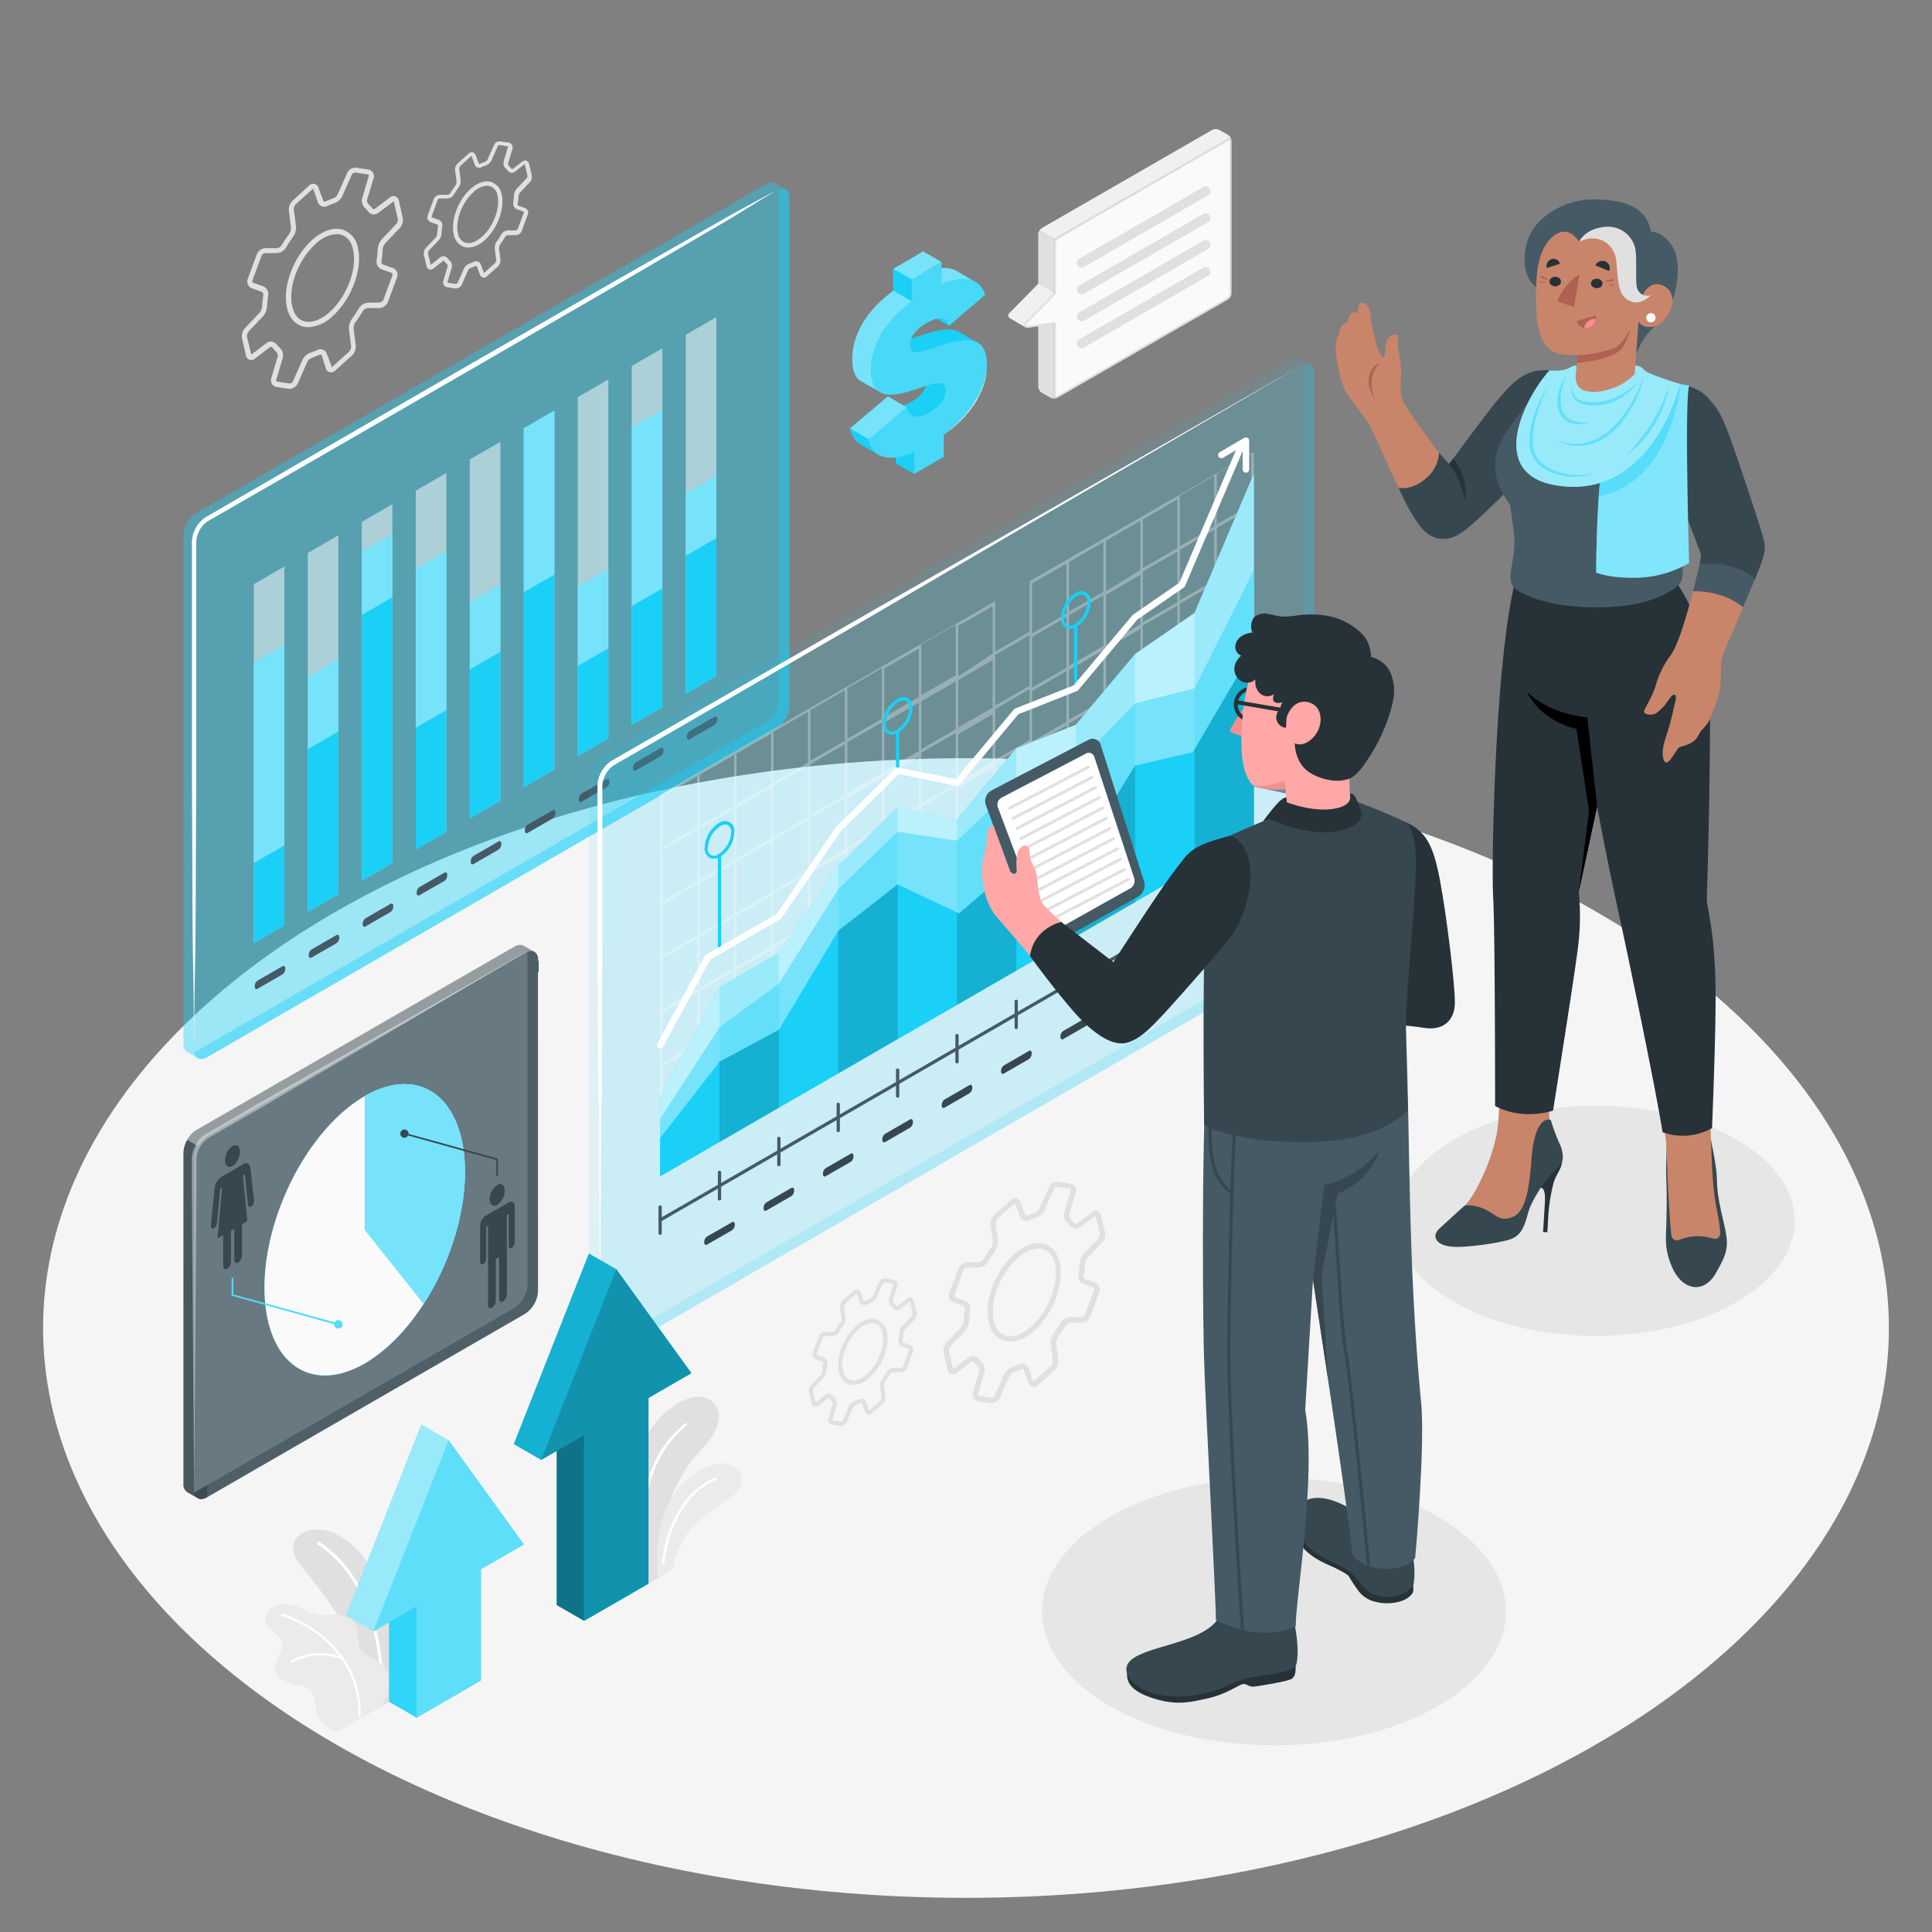 <svg xmlns="http://www.w3.org/2000/svg" viewBox="0 0 500 500"><rect x="0" y="0" width="500" height="500" fill="#808080" stroke="none"/><g id="freepik--Floor--inject-166"><ellipse id="freepik--floor--inject-166" cx="250" cy="343.69" rx="238.85" ry="147.47" style="fill:#f5f5f5"></ellipse></g><g id="freepik--Shadows--inject-166"><ellipse id="freepik--Shadow--inject-166" cx="412.88" cy="315.95" rx="51.59" ry="29.79" style="fill:#e6e6e6"></ellipse><ellipse id="freepik--shadow--inject-166" cx="329.71" cy="417.03" rx="60.03" ry="34.66" style="fill:#e6e6e6"></ellipse></g><g id="freepik--Gears--inject-166"><g id="freepik--gears--inject-166"><path d="M75,100.62a1.55,1.55,0,0,1-.31,0l-3.09-.48a1.7,1.7,0,0,1-1.4-2.21l1.69-5.71A1.3,1.3,0,0,0,71.45,91a10.88,10.88,0,0,1-.92-1,.5.5,0,0,0-.7-.14L66,92.8A1.41,1.41,0,0,1,63.65,92l-1-4.37a3.12,3.12,0,0,1,.71-2.67l3.8-4a3,3,0,0,0,.67-1.63,30.41,30.41,0,0,1,.32-3,.8.8,0,0,0-.47-.83l-2.44-.86a1.84,1.84,0,0,1-1.07-1,1.81,1.81,0,0,1-.06-1.44l2.35-6.37a2.55,2.55,0,0,1,2.25-1.6l2.94,0a1.68,1.68,0,0,0,1.22-.73c.62-1.05,1.28-2.06,2-3a2.69,2.69,0,0,0,.44-1.66l-.55-4.32a3.2,3.2,0,0,1,1-2.6L80,48a1.44,1.44,0,0,1,2.41.59l1.26,3.35a.33.33,0,0,0,.19.22.44.44,0,0,0,.35,0,16.12,16.12,0,0,1,1.92-.78,2.32,2.32,0,0,0,1.23-1l2.51-5.65a2.33,2.33,0,0,1,2.4-1.31l3.1.47A1.71,1.71,0,0,1,96.73,46L95,51.7a1.32,1.32,0,0,0,.41,1.19,7.87,7.87,0,0,1,.92,1,.5.5,0,0,0,.7.14l3.87-2.93a1.41,1.41,0,0,1,2.32.83l1,4.36a3.14,3.14,0,0,1-.72,2.68l-3.8,4a3.09,3.09,0,0,0-.67,1.63,25,25,0,0,1-.32,3.06.8.8,0,0,0,.48.83l2.43.85a1.86,1.86,0,0,1,1.14,2.41l-2.35,6.37a2.56,2.56,0,0,1-2.25,1.6l-3,0a1.68,1.68,0,0,0-1.21.73c-.62,1-1.28,2-2,3a2.83,2.83,0,0,0-.44,1.66l.56,4.32a3.27,3.27,0,0,1-1,2.6l-4.33,3.89a1.45,1.45,0,0,1-2.42-.59L83.27,92a.34.34,0,0,0-.2-.22.44.44,0,0,0-.35,0,15.47,15.47,0,0,1-1.92.78,2.32,2.32,0,0,0-1.23,1l-2.5,5.65A2.38,2.38,0,0,1,75,100.62ZM70.1,88.4a1.93,1.93,0,0,1,1.5.75,7.05,7.05,0,0,0,.79.84,2.68,2.68,0,0,1,.79,2.59L71.49,98.3a.34.34,0,0,0,0,.3.38.38,0,0,0,.27.16l3.09.48a1,1,0,0,0,.94-.52l2.51-5.65a3.65,3.65,0,0,1,2.06-1.79,12.6,12.6,0,0,0,1.75-.71,1.83,1.83,0,0,1,1.45-.07,1.69,1.69,0,0,1,1,1l1.26,3.35c0,.09.07.13.08.13a.34.34,0,0,0,.13-.08L90.35,91a1.91,1.91,0,0,0,.52-1.4l-.56-4.33a4.06,4.06,0,0,1,.7-2.64c.66-.91,1.3-1.88,1.89-2.89a3.06,3.06,0,0,1,2.38-1.4l2.94-.05a1.21,1.21,0,0,0,1-.7l2.35-6.37a.49.49,0,0,0-.3-.64l-2.44-.85a2.17,2.17,0,0,1-1.37-2.34,26.84,26.84,0,0,0,.3-2.91,4.33,4.33,0,0,1,1-2.51l3.8-4a1.73,1.73,0,0,0,.37-1.4h0l-1-4.37c0-.07,0-.11,0-.12a.71.71,0,0,0-.11.07L97.9,55.11a1.85,1.85,0,0,1-2.6-.37,6.93,6.93,0,0,0-.78-.84,2.67,2.67,0,0,1-.79-2.59l1.69-5.72a.38.38,0,0,0,0-.3.34.34,0,0,0-.27-.16L92,44.65a1,1,0,0,0-.94.52l-2.5,5.64a3.7,3.7,0,0,1-2.06,1.8,12.77,12.77,0,0,0-1.75.7,1.78,1.78,0,0,1-1.46.08,1.72,1.72,0,0,1-1-1L81.1,49c0-.09-.08-.13-.09-.13a.33.33,0,0,0-.13.08l-4.33,3.89a1.9,1.9,0,0,0-.51,1.4l.56,4.33a4.19,4.19,0,0,1-.7,2.64c-.67.91-1.3,1.88-1.9,2.89a3,3,0,0,1-2.38,1.4l-2.94,0a1.2,1.2,0,0,0-1,.7l-2.36,6.37a.5.5,0,0,0,0,.38.53.53,0,0,0,.29.26l2.43.85a2.18,2.18,0,0,1,1.38,2.34,27.44,27.44,0,0,0-.31,2.91,4.39,4.39,0,0,1-1,2.51l-3.8,4a1.77,1.77,0,0,0-.38,1.4L65,91.65a.52.52,0,0,0,0,.12.71.71,0,0,0,.11-.07L69,88.77A1.79,1.79,0,0,1,70.1,88.4Zm9.7-3.73a5.54,5.54,0,0,1-1.63-.24c-1.92-.6-3.29-2.26-3.88-4.69C73,74.39,75.9,66.49,80.75,62.13c2.7-2.43,5.61-3.41,8-2.67a6,6,0,0,1,3.88,4.69C93.9,69.5,91,77.4,86.15,81.76h0A9.9,9.9,0,0,1,79.8,84.67Zm7.3-24.08a8.58,8.58,0,0,0-5.43,2.56c-4.52,4.06-7.23,11.36-6,16.27.48,2,1.5,3.25,3,3.7,1.9.58,4.32-.28,6.66-2.38,4.51-4.06,7.22-11.36,6-16.27-.47-2-1.5-3.25-3-3.7A4.14,4.14,0,0,0,87.1,60.59Z" style="fill:#e0e0e0"></path><path d="M118,74.65h-.22l-2.05-.32a1.28,1.28,0,0,1-.88-.57,1.3,1.3,0,0,1-.14-1l1.13-3.79a.81.81,0,0,0-.24-.68,8,8,0,0,1-.63-.67c0-.07-.19-.17-.31-.08l-2.57,2a1.09,1.09,0,0,1-1,.19,1.07,1.07,0,0,1-.68-.8l-.7-2.9a2.19,2.19,0,0,1,.51-1.88l2.52-2.64a1.93,1.93,0,0,0,.41-1,18.4,18.4,0,0,1,.22-2,.42.42,0,0,0-.25-.43l-1.62-.57a1.35,1.35,0,0,1-.82-1.74l1.57-4.23a1.8,1.8,0,0,1,1.59-1.13l2,0a1,1,0,0,0,.72-.43,23,23,0,0,1,1.32-2,1.74,1.74,0,0,0,.27-1l-.37-2.87a2.29,2.29,0,0,1,.67-1.82l2.88-2.58a1.09,1.09,0,0,1,1-.29,1.13,1.13,0,0,1,.77.72l.83,2.23c.11.1.16.09.21.06a11.23,11.23,0,0,1,1.29-.52,1.43,1.43,0,0,0,.75-.63l1.67-3.75a1.64,1.64,0,0,1,1.71-.94l2.06.32a1.24,1.24,0,0,1,1,1.6l-1.12,3.8a.76.76,0,0,0,.24.68,5,5,0,0,1,.62.67.23.23,0,0,0,.32.07l2.56-1.94a1.12,1.12,0,0,1,1-.2,1.13,1.13,0,0,1,.68.81l.69,2.9a2.17,2.17,0,0,1-.5,1.87l-2.52,2.65a2,2,0,0,0-.42,1,18.76,18.76,0,0,1-.21,2,.42.42,0,0,0,.24.43l1.62.56a1.38,1.38,0,0,1,.78.7,1.34,1.34,0,0,1,0,1l-1.56,4.23a1.79,1.79,0,0,1-1.59,1.13l-2,0a1,1,0,0,0-.72.43c-.4.69-.85,1.36-1.31,2a1.74,1.74,0,0,0-.28,1l.37,2.88a2.26,2.26,0,0,1-.67,1.81L126,71.52a1.06,1.06,0,0,1-1.78-.44l-.84-2.22c-.11-.1-.16-.09-.21-.07a10,10,0,0,1-1.29.53,1.39,1.39,0,0,0-.75.63L119.5,73.7A1.67,1.67,0,0,1,118,74.65Zm-3.23-8.33a1.39,1.39,0,0,1,1.08.54,5.35,5.35,0,0,0,.51.55,1.89,1.89,0,0,1,.56,1.83L115.8,73l.11.17,2,.32a.52.52,0,0,0,.51-.28l1.67-3.75a2.55,2.55,0,0,1,1.43-1.25,8.35,8.35,0,0,0,1.15-.46,1.26,1.26,0,0,1,1.76.68l.83,2.23,2.85-2.59a1.23,1.23,0,0,0,.31-.84l-.38-2.87a2.85,2.85,0,0,1,.49-1.83c.44-.61.86-1.25,1.25-1.91a2.14,2.14,0,0,1,1.67-1l2,0a.72.72,0,0,0,.55-.39L135.57,55a.24.24,0,0,0,0-.17.25.25,0,0,0-.13-.11l-1.62-.57a1.53,1.53,0,0,1-1-1.67,18.68,18.68,0,0,0,.2-1.92,3.09,3.09,0,0,1,.72-1.74l2.52-2.65a1,1,0,0,0,.23-.83h0l-.7-2.9-2.5,2a1.34,1.34,0,0,1-1.88-.27,6.52,6.52,0,0,0-.5-.54,1.87,1.87,0,0,1-.56-1.83l1.12-3.8,0-.14-.14,0-2-.32a.52.52,0,0,0-.51.28l-1.66,3.75a2.57,2.57,0,0,1-1.44,1.25,10.73,10.73,0,0,0-1.15.47,1.33,1.33,0,0,1-1,.05,1.2,1.2,0,0,1-.7-.74L122,40.32l-2.84,2.59a1.16,1.16,0,0,0-.31.83l.37,2.88a2.86,2.86,0,0,1-.48,1.83,22.5,22.5,0,0,0-1.26,1.91,2.16,2.16,0,0,1-1.67,1l-2,0a.72.72,0,0,0-.56.39L111.72,56a.19.19,0,0,0,0,.17.22.22,0,0,0,.13.12l1.62.57a1.55,1.55,0,0,1,1,1.67,16.26,16.26,0,0,0-.2,1.92,3,3,0,0,1-.73,1.73L111,64.83a1.08,1.08,0,0,0-.22.83l.69,2.9,2.51-2A1.3,1.3,0,0,1,114.78,66.32Zm6.44-2.26a3.73,3.73,0,0,1-1.11-.16,4.11,4.11,0,0,1-2.65-3.19c-.87-3.59,1.07-8.89,4.32-11.81,1.82-1.64,3.79-2.29,5.4-1.79a4.1,4.1,0,0,1,2.66,3.19c.86,3.59-1.08,8.88-4.33,11.8h0A6.67,6.67,0,0,1,121.22,64.06Zm4.85-16a5.58,5.58,0,0,0-3.53,1.67c-3,2.67-4.77,7.48-4,10.7a3,3,0,0,0,1.89,2.38c1.22.38,2.8-.19,4.32-1.56h0c3-2.67,4.76-7.47,4-10.7a3,3,0,0,0-1.89-2.37A2.54,2.54,0,0,0,126.07,48.07Z" style="fill:#e0e0e0"></path></g><g id="freepik--gears--inject-166"><path d="M256.57,363.14l-.3,0-3.09-.48a1.7,1.7,0,0,1-1.4-2.21l1.69-5.71a1.37,1.37,0,0,0-.41-1.2,8.53,8.53,0,0,1-.92-1,.51.51,0,0,0-.7-.15l-3.87,2.93a1.41,1.41,0,0,1-2.32-.83l-1.05-4.36a3.13,3.13,0,0,1,.72-2.67l3.8-4a3.09,3.09,0,0,0,.67-1.63,25.44,25.44,0,0,1,.32-3.06.81.81,0,0,0-.48-.83l-2.43-.85a1.86,1.86,0,0,1-1.14-2.41l2.35-6.37a2.58,2.58,0,0,1,2.25-1.6l3-.05a1.67,1.67,0,0,0,1.21-.72c.62-1.05,1.29-2.06,2-3a2.8,2.8,0,0,0,.44-1.65l-.56-4.33a3.25,3.25,0,0,1,1-2.59l4.33-3.89a1.53,1.53,0,0,1,1.38-.4,1.51,1.51,0,0,1,1,1l1.25,3.35a.4.4,0,0,0,.2.22.41.41,0,0,0,.35,0,14,14,0,0,1,1.92-.77,2.38,2.38,0,0,0,1.23-1.05l2.5-5.64a2.35,2.35,0,0,1,2.41-1.32l3.09.48a1.7,1.7,0,0,1,1.4,2.21l-1.69,5.71a1.34,1.34,0,0,0,.4,1.2,9.6,9.6,0,0,1,.93,1,.49.49,0,0,0,.7.15l3.86-2.93a1.41,1.41,0,0,1,2.32.83l1.05,4.36a3.09,3.09,0,0,1-.71,2.67l-3.8,4a3,3,0,0,0-.67,1.63,29.7,29.7,0,0,1-.32,3.06.81.81,0,0,0,.47.83l2.44.85a1.83,1.83,0,0,1,1.07,1,1.8,1.8,0,0,1,.06,1.44l-2.35,6.37a2.57,2.57,0,0,1-2.25,1.6l-2.94,0a1.67,1.67,0,0,0-1.22.72,35.47,35.47,0,0,1-2,3,2.66,2.66,0,0,0-.44,1.65l.56,4.33a3.22,3.22,0,0,1-1,2.59l-4.32,3.89a1.5,1.5,0,0,1-1.38.4,1.53,1.53,0,0,1-1-1l-1.26-3.35a.35.35,0,0,0-.19-.22.4.4,0,0,0-.35,0,14.51,14.51,0,0,1-1.92.77,2.34,2.34,0,0,0-1.23,1.05l-2.51,5.64A2.35,2.35,0,0,1,256.57,363.14Zm-4.86-12.21a1.92,1.92,0,0,1,1.5.75,7.72,7.72,0,0,0,.78.83,2.71,2.71,0,0,1,.79,2.6l-1.69,5.71a.41.41,0,0,0,0,.31.33.33,0,0,0,.26.15l3.1.48a1,1,0,0,0,.94-.51l2.5-5.65a3.68,3.68,0,0,1,2.06-1.79,14.27,14.27,0,0,0,1.75-.71,1.78,1.78,0,0,1,1.46-.07,1.73,1.73,0,0,1,1,1l1.25,3.35a.44.44,0,0,0,.09.14.52.52,0,0,0,.13-.09l4.33-3.89a1.89,1.89,0,0,0,.51-1.4l-.56-4.32a4.17,4.17,0,0,1,.7-2.64c.67-.92,1.31-1.89,1.9-2.89a3.06,3.06,0,0,1,2.38-1.41l2.94-.05a1.21,1.21,0,0,0,1-.7l2.35-6.37a.5.5,0,0,0,0-.38.55.55,0,0,0-.28-.26l-2.44-.85a2.17,2.17,0,0,1-1.38-2.34,26.9,26.9,0,0,0,.31-2.91,4.33,4.33,0,0,1,1.05-2.51l3.79-4a1.8,1.8,0,0,0,.38-1.41h0l-1.05-4.36a.7.7,0,0,0,0-.13l-.11.07-3.87,2.93a1.84,1.84,0,0,1-2.59-.38,7.72,7.72,0,0,0-.78-.83,2.69,2.69,0,0,1-.8-2.6l1.69-5.71a.32.32,0,0,0-.29-.46l-3.09-.48a1,1,0,0,0-.94.51l-2.51,5.65a3.65,3.65,0,0,1-2.06,1.79,15.68,15.68,0,0,0-1.75.71,1.75,1.75,0,0,1-1.45.07,1.73,1.73,0,0,1-1-1l-1.26-3.35a.34.34,0,0,0-.08-.14.3.3,0,0,0-.13.09l-4.33,3.89a1.89,1.89,0,0,0-.52,1.39l.56,4.33a4,4,0,0,1-.7,2.64,33.66,33.66,0,0,0-1.89,2.9,3.09,3.09,0,0,1-2.38,1.4l-2.94.05a1.2,1.2,0,0,0-1,.69L247,335.17a.5.5,0,0,0,0,.38.53.53,0,0,0,.29.26l2.44.85a2.15,2.15,0,0,1,1.37,2.33,25.38,25.38,0,0,0-.3,2.92,4.33,4.33,0,0,1-1,2.51l-3.8,4a1.76,1.76,0,0,0-.37,1.41l1.05,4.36a.34.34,0,0,0,0,.13l.11-.07,3.86-2.93A1.82,1.82,0,0,1,251.71,350.93Zm9.69-3.74a5.47,5.47,0,0,1-1.62-.23,6,6,0,0,1-3.88-4.69c-1.29-5.35,1.6-13.25,6.46-17.61,2.7-2.44,5.61-3.41,8-2.68,1.92.6,3.29,2.26,3.88,4.69,1.29,5.35-1.61,13.25-6.46,17.62h0A9.89,9.89,0,0,1,261.4,347.19Zm7.3-24.07a8.6,8.6,0,0,0-5.43,2.56c-4.51,4.06-7.22,11.36-6,16.27a4.64,4.64,0,0,0,3,3.69c1.89.59,4.32-.28,6.65-2.37,4.52-4.07,7.23-11.37,6.05-16.28-.48-2-1.5-3.24-3-3.69A3.86,3.86,0,0,0,268.7,323.12Z" style="fill:#e0e0e0"></path><path d="M217.66,369h-.22l-2.05-.32a1.25,1.25,0,0,1-.88-.57,1.22,1.22,0,0,1-.14-1l1.13-3.79a.81.81,0,0,0-.24-.68,8,8,0,0,1-.63-.67c-.06-.07-.19-.17-.31-.08l-2.57,1.95a1.09,1.09,0,0,1-1,.19,1.07,1.07,0,0,1-.68-.8l-.7-2.9a2.22,2.22,0,0,1,.5-1.88l2.53-2.64a2,2,0,0,0,.41-1,16.28,16.28,0,0,1,.22-2,.42.42,0,0,0-.25-.43l-1.62-.57a1.34,1.34,0,0,1-.77-.69,1.37,1.37,0,0,1-.05-1.05l1.57-4.23a1.8,1.8,0,0,1,1.59-1.13l1.95,0a1,1,0,0,0,.72-.43,23,23,0,0,1,1.32-2,1.74,1.74,0,0,0,.27-1l-.37-2.87a2.29,2.29,0,0,1,.67-1.82l2.88-2.58a1.12,1.12,0,0,1,1-.29,1.13,1.13,0,0,1,.77.72l.83,2.23c.11.1.16.09.21.06a11.23,11.23,0,0,1,1.29-.52,1.43,1.43,0,0,0,.75-.63l1.67-3.75a1.65,1.65,0,0,1,1.71-.94l2.06.32a1.27,1.27,0,0,1,.88.57,1.24,1.24,0,0,1,.13,1l-1.12,3.8a.76.76,0,0,0,.24.68,6.64,6.64,0,0,1,.62.67.23.23,0,0,0,.32.07l2.56-1.94a1.12,1.12,0,0,1,1-.2,1.1,1.1,0,0,1,.67.81l.7,2.9a2.19,2.19,0,0,1-.5,1.87L234.23,344a1.87,1.87,0,0,0-.42,1,18.51,18.51,0,0,1-.21,2.05.42.42,0,0,0,.24.43l1.62.56a1.38,1.38,0,0,1,.78.7,1.34,1.34,0,0,1,0,1L234.72,354a1.83,1.83,0,0,1-1.6,1.13l-2,0a1,1,0,0,0-.72.43c-.41.69-.85,1.36-1.31,2a1.74,1.74,0,0,0-.28,1l.37,2.88a2.25,2.25,0,0,1-.67,1.81l-2.87,2.59a1.13,1.13,0,0,1-1,.29,1.11,1.11,0,0,1-.76-.73l-.84-2.22c-.11-.1-.16-.09-.21-.07a10,10,0,0,1-1.29.53,1.39,1.39,0,0,0-.75.63l-1.67,3.75A1.65,1.65,0,0,1,217.66,369Zm-3.23-8.32a1.38,1.38,0,0,1,1.08.53,5.35,5.35,0,0,0,.51.55,1.92,1.92,0,0,1,.56,1.83l-1.13,3.79.11.17,2.05.32a.53.53,0,0,0,.51-.27l1.67-3.76a2.55,2.55,0,0,1,1.43-1.25,8.35,8.35,0,0,0,1.15-.46,1.26,1.26,0,0,1,1.76.68l.83,2.23,2.85-2.59a1.18,1.18,0,0,0,.3-.84l-.37-2.87a2.85,2.85,0,0,1,.49-1.83c.44-.61.86-1.25,1.25-1.91a2.12,2.12,0,0,1,1.67-1l2,0a.72.72,0,0,0,.55-.39l1.56-4.24a.24.24,0,0,0,0-.17.3.3,0,0,0-.13-.11l-1.62-.57a1.53,1.53,0,0,1-1-1.67,18.68,18.68,0,0,0,.2-1.92,3,3,0,0,1,.72-1.74l2.52-2.65a1.08,1.08,0,0,0,.23-.83h0l-.7-2.9-2.5,2a1.34,1.34,0,0,1-1.88-.26,4.49,4.49,0,0,0-.51-.55,1.89,1.89,0,0,1-.55-1.83l1.12-3.8,0-.14-.14,0-2.05-.32a.52.52,0,0,0-.51.28l-1.67,3.75a2.52,2.52,0,0,1-1.43,1.25,10.73,10.73,0,0,0-1.15.47,1.33,1.33,0,0,1-1.05.05,1.2,1.2,0,0,1-.7-.74l-.84-2.22-2.84,2.59a1.16,1.16,0,0,0-.31.83l.37,2.88a2.92,2.92,0,0,1-.48,1.83,22.5,22.5,0,0,0-1.26,1.91,2.13,2.13,0,0,1-1.67,1l-1.95,0a.72.72,0,0,0-.56.39l-1.56,4.23a.19.19,0,0,0,0,.17.22.22,0,0,0,.13.12l1.62.57a1.55,1.55,0,0,1,1,1.67,16.26,16.26,0,0,0-.2,1.92,3,3,0,0,1-.73,1.73l-2.52,2.65a1.13,1.13,0,0,0-.23.83l.7,2.9,2.51-2A1.29,1.29,0,0,1,214.43,360.72Zm6.44-2.27a3.68,3.68,0,0,1-1.11-.16,4.09,4.09,0,0,1-2.65-3.19c-.87-3.59,1.07-8.89,4.32-11.8,1.82-1.64,3.79-2.3,5.4-1.8a4.1,4.1,0,0,1,2.66,3.19c.86,3.59-1.08,8.88-4.33,11.8h0A6.67,6.67,0,0,1,220.87,358.45Zm4.84-16a5.62,5.62,0,0,0-3.53,1.67c-3,2.68-4.76,7.48-4,10.7a3,3,0,0,0,1.89,2.38c1.22.38,2.8-.19,4.32-1.56h0c3-2.67,4.76-7.47,4-10.7a3,3,0,0,0-1.89-2.37A2.56,2.56,0,0,0,225.71,342.46Z" style="fill:#e0e0e0"></path></g></g><g id="freepik--chart-3--inject-166"><g id="freepik--screen-3--inject-166"><path d="M204.3,51.19a2.35,2.35,0,0,0-1-2.21h0l-2.66-1.51h0a2.35,2.35,0,0,0-2.43.21L50.85,132.74a7.48,7.48,0,0,0-3.39,5.87V270.09a2.37,2.37,0,0,0,1,2.2h0l2.72,1.55h0a2.38,2.38,0,0,0,2.4-.24l147.33-85.06a7.5,7.5,0,0,0,3.39-5.87Z" style="fill:#1AD0F7;opacity:0.4"></path><path d="M204.3,51.2V182.68a7.49,7.49,0,0,1-3.38,5.87L53.58,273.62c-1.66,1-3,.37-3.32-1.29a2.85,2.85,0,0,0,.59-.28L198.18,187a7.48,7.48,0,0,0,3.39-5.87V49.63a3,3,0,0,0-.06-.68C203.1,48.36,204.3,49.27,204.3,51.2Z" style="fill:#1AD0F7;opacity:0.4"></path><path d="M200.91,49.24l-11.34,7-30,17.55-36.93,21.4L80.19,119.69l-18.5,10.64L57.07,133l-2.31,1.33c-.37.22-.82.45-1.12.66a6,6,0,0,0-.91.77,7,7,0,0,0-1.94,4.38v5.33l0,53.85-.12,27.28c-.07,28.45-.27,16.61-.44,45.07-.18-28.46-.37-16.62-.44-45.07l-.12-27.28,0-53.85v-5.34a8.13,8.13,0,0,1,2.25-5.19A6.78,6.78,0,0,1,53,134c.44-.29.79-.47,1.18-.7l2.31-1.34,4.62-2.68,18.46-10.69L122,94.07,159,72.8l30.21-17.21Z" style="fill:#fff"></path><g style="opacity:0.5"><polygon points="73.6 239.5 65.68 244.07 65.68 151.19 73.6 146.61 73.6 239.5" style="fill:#fff"></polygon><polygon points="87.57 231.43 79.66 236 79.66 143.12 87.57 138.54 87.57 231.43" style="fill:#fff"></polygon><polygon points="101.55 223.36 93.63 227.94 93.63 135.05 101.55 130.48 101.55 223.36" style="fill:#fff"></polygon><polygon points="115.52 215.29 107.6 219.87 107.6 126.98 115.52 122.41 115.52 215.29" style="fill:#fff"></polygon><polygon points="129.5 207.23 121.58 211.8 121.58 118.91 129.5 114.34 129.5 207.23" style="fill:#fff"></polygon><polygon points="143.47 199.16 135.55 203.73 135.55 110.84 143.47 106.27 143.47 199.16" style="fill:#fff"></polygon><polygon points="157.44 191.09 149.53 195.66 149.53 102.78 157.44 98.2 157.44 191.09" style="fill:#fff"></polygon><polygon points="171.42 183.02 163.5 187.59 163.5 94.71 171.42 90.14 171.42 183.02" style="fill:#fff"></polygon><polygon points="185.39 174.95 177.48 179.53 177.48 86.64 185.39 82.07 185.39 174.95" style="fill:#fff"></polygon></g><path d="M73.09,250.07l-6.44,3.72a1.76,1.76,0,0,0-.73,1.4v.15c0,.54.33.79.73.56l6.44-3.72a1.76,1.76,0,0,0,.74-1.41v-.14C73.83,250.09,73.5,249.84,73.09,250.07Z" style="fill:#455a64"></path><path d="M87.07,242l-6.44,3.72a1.76,1.76,0,0,0-.73,1.4v.15c0,.54.33.79.73.55l6.44-3.71a1.77,1.77,0,0,0,.74-1.41v-.14C87.81,242,87.48,241.77,87.07,242Z" style="fill:#455a64"></path><path d="M101.05,233.93l-6.44,3.72a1.76,1.76,0,0,0-.73,1.4v.15c0,.54.33.79.73.55l6.44-3.72a1.74,1.74,0,0,0,.74-1.4v-.15C101.79,233.94,101.46,233.69,101.05,233.93Z" style="fill:#455a64"></path><path d="M115,225.86l-6.44,3.71a1.79,1.79,0,0,0-.73,1.41v.14c0,.54.33.79.73.56L115,228a1.73,1.73,0,0,0,.73-1.4v-.15C115.76,225.87,115.44,225.62,115,225.86Z" style="fill:#455a64"></path><path d="M129,217.78l-6.44,3.72a1.78,1.78,0,0,0-.73,1.41v.14c0,.54.33.79.73.56l6.44-3.72a1.76,1.76,0,0,0,.73-1.4v-.15C129.74,217.8,129.41,217.55,129,217.78Z" style="fill:#455a64"></path><path d="M143,209.71l-6.44,3.72a1.73,1.73,0,0,0-.73,1.4V215c0,.54.32.79.73.56l6.44-3.72a1.78,1.78,0,0,0,.73-1.41v-.14C143.72,209.73,143.39,209.48,143,209.71Z" style="fill:#455a64"></path><path d="M157,201.64l-6.44,3.72a1.74,1.74,0,0,0-.74,1.4v.15c0,.54.33.79.74.55l6.44-3.71a1.79,1.79,0,0,0,.73-1.41v-.14C157.7,201.65,157.37,201.41,157,201.64Z" style="fill:#455a64"></path><path d="M171,193.57l-6.44,3.72a1.74,1.74,0,0,0-.74,1.4v.15c0,.54.33.79.74.55l6.44-3.72a1.76,1.76,0,0,0,.73-1.4v-.15C171.68,193.58,171.35,193.33,171,193.57Z" style="fill:#455a64"></path><path d="M184.93,185.5l-6.44,3.71a1.77,1.77,0,0,0-.74,1.41v.14c0,.54.33.79.74.56l6.44-3.72a1.76,1.76,0,0,0,.73-1.4v-.15C185.66,185.51,185.33,185.26,184.93,185.5Z" style="fill:#455a64"></path><polygon points="65.68 223.33 73.6 218.75 73.6 239.5 65.68 244.07 65.68 223.33" style="fill:#1AD0F7"></polygon><polygon points="79.66 193.86 87.57 189.29 87.57 231.43 79.66 236 79.66 193.86" style="fill:#1AD0F7"></polygon><polygon points="93.63 159.12 101.55 154.54 101.55 223.36 93.63 227.94 93.63 159.12" style="fill:#1AD0F7"></polygon><polygon points="107.6 188.31 115.52 183.74 115.52 215.29 107.6 219.87 107.6 188.31" style="fill:#1AD0F7"></polygon><polygon points="121.58 173.23 129.5 168.65 129.5 207.23 121.58 211.8 121.58 173.23" style="fill:#1AD0F7"></polygon><polygon points="135.55 153.24 143.47 148.67 143.47 199.16 135.55 203.73 135.55 153.24" style="fill:#1AD0F7"></polygon><polygon points="149.53 172.32 157.44 167.75 157.44 191.09 149.53 195.66 149.53 172.32" style="fill:#1AD0F7"></polygon><polygon points="163.5 156.81 171.42 152.24 171.42 183.02 163.5 187.59 163.5 156.81" style="fill:#1AD0F7"></polygon><polygon points="177.48 143.8 185.39 139.23 185.39 174.95 177.48 179.53 177.48 143.8" style="fill:#1AD0F7"></polygon><polygon points="65.68 171.47 73.6 166.89 73.6 218.75 65.68 223.33 65.68 171.47" style="fill:#1AD0F7"></polygon><polygon points="79.66 175.19 87.57 170.61 87.57 189.29 79.66 193.86 79.66 175.19" style="fill:#1AD0F7"></polygon><polygon points="93.63 142.82 101.55 138.25 101.55 154.54 93.63 159.12 93.63 142.82" style="fill:#1AD0F7"></polygon><polygon points="107.6 147.26 115.52 142.69 115.52 183.74 107.6 188.31 107.6 147.26" style="fill:#1AD0F7"></polygon><polygon points="121.58 155.87 129.5 151.3 129.5 168.65 121.58 173.23 121.58 155.87" style="fill:#1AD0F7"></polygon><polygon points="135.55 110.84 143.47 106.27 143.47 148.67 135.55 153.24 135.55 110.84" style="fill:#1AD0F7"></polygon><polygon points="149.53 151.9 157.44 147.33 157.44 167.75 149.53 172.32 149.53 151.9" style="fill:#1AD0F7"></polygon><polygon points="163.5 110.63 171.42 106.06 171.42 152.24 163.5 156.81 163.5 110.63" style="fill:#1AD0F7"></polygon><polygon points="177.48 127.72 185.39 123.15 185.39 139.23 177.48 143.8 177.48 127.72" style="fill:#1AD0F7"></polygon><g style="opacity:0.4"><polygon points="65.68 171.47 73.6 166.89 73.6 218.75 65.68 223.33 65.68 171.47" style="fill:#fff"></polygon><polygon points="79.66 175.19 87.57 170.61 87.57 189.29 79.66 193.86 79.66 175.19" style="fill:#fff"></polygon><polygon points="93.63 142.82 101.55 138.25 101.55 154.54 93.63 159.12 93.63 142.82" style="fill:#fff"></polygon><polygon points="107.6 147.26 115.52 142.69 115.52 183.74 107.6 188.31 107.6 147.26" style="fill:#fff"></polygon><polygon points="121.58 155.87 129.5 151.3 129.5 168.65 121.58 173.23 121.58 155.87" style="fill:#fff"></polygon><polygon points="135.55 110.84 143.47 106.27 143.47 148.67 135.55 153.24 135.55 110.84" style="fill:#fff"></polygon><polygon points="149.53 151.9 157.44 147.33 157.44 167.75 149.53 172.32 149.53 151.9" style="fill:#fff"></polygon><polygon points="163.5 110.63 171.42 106.06 171.42 152.24 163.5 156.81 163.5 110.63" style="fill:#fff"></polygon><polygon points="177.48 127.72 185.39 123.15 185.39 139.23 177.48 143.8 177.48 127.72" style="fill:#fff"></polygon></g></g></g><g id="freepik--chart-2--inject-166"><g id="freepik--screen-2--inject-166"><path d="M136.5,246.24l.2-.05Z" style="fill:#455a64"></path><path d="M137.11,246.1h0Z" style="fill:#455a64"></path><path d="M137.66,246.11l.2,0Z" style="fill:#455a64"></path><path d="M50.53,387a.8.8,0,0,1-.08-.16A1.19,1.19,0,0,0,50.53,387Z" style="fill:#455a64"></path><path d="M51.28,387.78l-.16-.09Z" style="fill:#455a64"></path><path d="M52.94,387.8l-.23.06Z" style="fill:#455a64"></path><path d="M52.33,388h0Z" style="fill:#455a64"></path><path d="M138.15,246.26l.18.1Z" style="fill:#455a64"></path><path d="M50.86,387.47l-.13-.13Z" style="fill:#455a64"></path><path d="M51.77,387.94l-.19-.05Z" style="fill:#455a64"></path><path d="M50.3,386.42c0-.05,0-.09,0-.15S50.29,386.37,50.3,386.42Z" style="fill:#455a64"></path><path d="M138.89,247a1.28,1.28,0,0,1,.11.2A2,2,0,0,0,138.89,247Z" style="fill:#455a64"></path><path d="M139.24,334.18a7.27,7.27,0,0,1-1.48,4.1,7.29,7.29,0,0,0,1.49-4.1V248.49a.28.28,0,0,0,0-.09.28.28,0,0,1,0,.09Z" style="fill:#455a64"></path><path d="M139.12,247.56l.06.23Z" style="fill:#455a64"></path><path d="M138.56,246.56l.15.15Z" style="fill:#455a64"></path><path d="M51.12,387.69a1.38,1.38,0,0,1-.26-.22A1.38,1.38,0,0,0,51.12,387.69Z" style="fill:#37474f;opacity:0.9"></path><path d="M139.18,247.79a3.86,3.86,0,0,1,0,.61A3.86,3.86,0,0,0,139.18,247.79Z" style="fill:#37474f;opacity:0.9"></path><path d="M135.86,340.05,53.58,387.51a4,4,0,0,1-.64.29,4.5,4.5,0,0,0,.65-.29l82.27-47.45a6.51,6.51,0,0,0,1.9-1.78A6.34,6.34,0,0,1,135.86,340.05Z" style="fill:#37474f;opacity:0.9"></path><path d="M52.71,387.86a2.62,2.62,0,0,1-.38.09A2.62,2.62,0,0,0,52.71,387.86Z" style="fill:#37474f;opacity:0.9"></path><path d="M50.73,387.34a2.36,2.36,0,0,1-.2-.31A2.36,2.36,0,0,0,50.73,387.34Z" style="fill:#37474f;opacity:0.9"></path><path d="M51.58,387.89a1.33,1.33,0,0,1-.3-.11A1.33,1.33,0,0,0,51.58,387.89Z" style="fill:#37474f;opacity:0.9"></path><path d="M52.1,388h-.33A1.82,1.82,0,0,0,52.1,388Z" style="fill:#37474f;opacity:0.9"></path><path d="M139,247.19a3.22,3.22,0,0,1,.12.37A3.22,3.22,0,0,0,139,247.19Z" style="fill:#37474f;opacity:0.9"></path><path d="M136.7,246.19a2.17,2.17,0,0,1,.41-.09A2.17,2.17,0,0,0,136.7,246.19Z" style="fill:#37474f;opacity:0.9"></path><path d="M138.71,246.71a1.92,1.92,0,0,1,.18.28A2.68,2.68,0,0,0,138.71,246.71Z" style="fill:#37474f;opacity:0.9"></path><path d="M50.45,386.87a3,3,0,0,1-.15-.45A3,3,0,0,0,50.45,386.87Z" style="fill:#37474f;opacity:0.9"></path><path d="M137.86,246.15l.29.11Z" style="fill:#37474f;opacity:0.9"></path><path d="M137.32,246.09a1.88,1.88,0,0,1,.34,0A1.88,1.88,0,0,0,137.32,246.09Z" style="fill:#37474f;opacity:0.9"></path><path d="M138.33,246.36l.23.2Z" style="fill:#37474f;opacity:0.9"></path><path d="M50.25,386.23s0,0,0,0v0Z" style="fill:#37474f;opacity:0.9"></path><path d="M136.45,246.25h0l.05,0Z" style="fill:#37474f;opacity:0.9"></path><path d="M139.23,248.4a3.86,3.86,0,0,0,0-.61l-.06-.23a3.22,3.22,0,0,0-.12-.37,1.28,1.28,0,0,0-.11-.2,1.92,1.92,0,0,0-.18-.28l-.15-.15-.23-.2-.18-.1-.29-.11-.2,0a1.88,1.88,0,0,0-.34,0h-.21a2.17,2.17,0,0,0-.41.09l-.2.05-.05,0a4,4,0,0,0-.6.28L53.58,294a7.5,7.5,0,0,0-3.39,5.87v85.69a3.64,3.64,0,0,0,.07.68v0c0,.06,0,.1,0,.15a3,3,0,0,0,.15.45.8.8,0,0,0,.08.16,2.36,2.36,0,0,0,.2.31l.13.13a1.38,1.38,0,0,0,.26.22l.16.09a1.33,1.33,0,0,0,.3.11l.19.05h.56a2.62,2.62,0,0,0,.38-.09l.23-.06a4,4,0,0,0,.64-.29l82.28-47.46a6.34,6.34,0,0,0,1.9-1.77,7.27,7.27,0,0,0,1.48-4.1V248.49A.28.28,0,0,0,139.23,248.4Z" style="fill:#455a64;opacity:0.8"></path><path d="M138.21,246.29h0l-2.66-1.52a1.79,1.79,0,0,0-.93-.24,3,3,0,0,0-1.5.45L50.84,292.43A7,7,0,0,0,48.43,295l2.74,1.58A6.8,6.8,0,0,1,53.59,294l82.26-47.46a4,4,0,0,1,.6-.28,3.44,3.44,0,0,1,.06.68v85.68a7.53,7.53,0,0,1-3.38,5.88L53.59,384.37v3.14l82.26-47.46a7.46,7.46,0,0,0,3.39-5.87V248.5A2.32,2.32,0,0,0,138.21,246.29Z" style="fill:#37474f;opacity:0.5"></path><path d="M53.59,384.37v3.14a3.14,3.14,0,0,1-1.52.46,1.76,1.76,0,0,1-.89-.23l-2.71-1.55a2.35,2.35,0,0,1-1-2.2V298.3a7,7,0,0,1,1-3.32l2.74,1.58a6.89,6.89,0,0,0-1,3.31v85.68a4.68,4.68,0,0,0,0,.67,3.09,3.09,0,0,0,.59-.27Z" style="fill:#37474f;opacity:0.9"></path><path d="M135.85,246.54l-68.2,40.08-8.9,5.12L54.3,294.3a6.69,6.69,0,0,0-3,3.48,5.75,5.75,0,0,0-.45,2.27v7.7l-.61,77.8-.6-77.8v-7.7a6.88,6.88,0,0,1,.53-2.73A8.7,8.7,0,0,1,51.52,295a6.88,6.88,0,0,1,2.15-1.74l4.45-2.58L67,285.49Z" style="fill:#fff;opacity:0.4"></path><ellipse cx="94.39" cy="318.27" rx="39.83" ry="22.53" transform="translate(-235.43 280.51) rotate(-66.95)" style="fill:#1AD0F7"></ellipse><ellipse cx="94.39" cy="318.27" rx="39.83" ry="22.53" transform="translate(-235.43 280.51) rotate(-66.95)" style="fill:#fafafa"></ellipse><path d="M109.64,337.45c6.49-10,10.7-22.65,10.7-34.16,0-19.11-11.62-27.89-25.95-19.62v34.6Z" style="fill:#1AD0F7"></path><path d="M109.64,337.45c6.49-10,10.7-22.65,10.7-34.16,0-19.11-11.62-27.89-25.95-19.62v34.6Z" style="fill:#fff;opacity:0.4"></path><path d="M65.73,310.59c-.16-1.47-.65-5.79-.93-8.33-.13-1.12-.89-1.56-1.79-1h0l-.48.28-4.75,2.74-.48.28h0a4.28,4.28,0,0,0-1.79,3.1l-.93,9.4c-.06.58.19,1,.58.87a1.71,1.71,0,0,0,1-1.42l.8-8.59a.58.58,0,0,1,.24-.43h0c.15-.08.26,0,.24.23L56.29,320.5l1.49-.86v8c0,.71.44,1,1,.73h0a2.33,2.33,0,0,0,1-1.86v-8l.85-.5v8c0,.72.44,1.05,1,.73h0a2.34,2.34,0,0,0,1-1.86v-8L64,316,62.9,304.52a.56.56,0,0,1,.24-.51h0c.12-.08.23,0,.25.14l.79,7.66c.07.57.51.73,1,.32A2,2,0,0,0,65.73,310.59Z" style="fill:#37474f"></path><path d="M58.22,300.32a4.63,4.63,0,0,1,1.94-3.71c1.07-.62,1.93,0,1.93,1.47a4.64,4.64,0,0,1-1.93,3.7C59.08,302.4,58.22,301.74,58.22,300.32Z" style="fill:#37474f"></path><path d="M126.74,310.36a4.66,4.66,0,0,1,1.94-3.71c1.07-.62,1.94,0,1.94,1.47a4.65,4.65,0,0,1-1.94,3.7C127.61,312.44,126.74,311.78,126.74,310.36Z" style="fill:#37474f"></path><path d="M131.54,311.26l-.48.28-4.75,2.74-.49.28-.16.09a3.35,3.35,0,0,0-1.4,2.68h0v9.22c0,.58.35.84.78.59h0a1.88,1.88,0,0,0,.78-1.49v-7.91a.57.57,0,0,1,.25-.46h0c.13-.08.24,0,.24.18v20.26c0,.71.43,1,1,.73h0a2.32,2.32,0,0,0,1-1.86V326.33a1,1,0,0,1,.43-.82h0c.24-.14.43,0,.43.32V336.1c0,.72.44,1,1,.74h0a2.36,2.36,0,0,0,1-1.87V314.72a.56.56,0,0,1,.24-.46h0c.13-.08.24,0,.24.18v7.91c0,.58.35.84.78.59h0a1.89,1.89,0,0,0,.79-1.5v-9.22h0c0-1-.63-1.5-1.4-1.06Z" style="fill:#37474f"></path><path d="M87.56,341.65a1.07,1.07,0,0,0-.94.58L60.37,335v-4.1a.21.21,0,0,0-.21-.21.21.21,0,0,0-.21.21v4.26a.21.21,0,0,0,.15.2l26.41,7.33a.24.24,0,0,0,0,.08,1.07,1.07,0,1,0,1.07-1.07Z" style="fill:#1AD0F7"></path><path d="M87.56,341.65a1.07,1.07,0,0,0-.94.58L60.37,335v-4.1a.21.21,0,0,0-.21-.21.21.21,0,0,0-.21.21v4.26a.21.21,0,0,0,.15.2l26.41,7.33a.24.24,0,0,0,0,.08,1.07,1.07,0,1,0,1.07-1.07Z" style="fill:#fff;opacity:0.25"></path><path d="M128.74,299.83l-23-6.38a.14.14,0,0,0,0-.07,1.07,1.07,0,1,0-1.07,1.07,1.06,1.06,0,0,0,.94-.59l22.83,6.34v4a.22.22,0,0,0,.21.21.21.21,0,0,0,.21-.21V300A.22.22,0,0,0,128.74,299.83Z" style="fill:#37474f"></path></g></g><g id="freepik--chart-1--inject-166"><g id="freepik--screen-1--inject-166"><path d="M340.14,96.53a2.35,2.35,0,0,0-1-2.21h0l-2.66-1.52h0A2.35,2.35,0,0,0,334,93L155.85,195.88a7.5,7.5,0,0,0-3.39,5.87v145a2.37,2.37,0,0,0,1,2.2h0l2.72,1.55h0a2.37,2.37,0,0,0,2.4-.23L336.76,247.4a7.5,7.5,0,0,0,3.39-5.87Z" style="fill:#1AD0F7;opacity:0.1"></path><path d="M336.75,94.58,158.58,197.45a7.47,7.47,0,0,0-3.38,5.87v145c0,2.16,1.51,3,3.39,2L336.76,247.4a7.5,7.5,0,0,0,3.39-5.87v-145C340.14,94.37,338.63,93.49,336.75,94.58Z" style="fill:#1AD0F7;opacity:0.1"></path><path d="M340.14,96.53v145a7.49,7.49,0,0,1-3.38,5.87L158.59,350.27c-1.67,1-3.05.38-3.34-1.28a5.26,5.26,0,0,0,.6-.28L334,245.84a7.5,7.5,0,0,0,3.39-5.87V95a3.58,3.58,0,0,0-.06-.68C338.94,93.7,340.14,94.61,340.14,96.53Z" style="fill:#1AD0F7;opacity:0.15"></path><path d="M336.75,94.58l-75.32,43.88L226,159.18l-35.54,20.6-17.77,10.29-8.9,5.13-4.45,2.56a6.62,6.62,0,0,0-3,3.48,5.75,5.75,0,0,0-.45,2.27v18l0,20.53-.12,41.08-.18,4.36-.27,60.86-.28-60.86-.18-4.36L154.63,242l0-20.53v-18a6.93,6.93,0,0,1,.53-2.74,8.73,8.73,0,0,1,1.42-2.36,8.41,8.41,0,0,1,1-1,8.63,8.63,0,0,1,1.15-.75l4.45-2.58L172,189l17.81-10.24,35.6-20.48,35.68-20.37Z" style="fill:#fff"></path><path d="M323.84,117.34l-8.9,5.14-.66.38-8.9,5.14-.66.38-8.91,5.14-.65.38L286.25,139l-.66.38-8.9,5.14-.66.38-8.9,5.14-.66.38-8.91,5.14-.66.38-8.43,4.88-.47.27-.66.38-8.9,5.13-.66.39-8.91,5.14-.65.38-9.57,5.52-8.9,5.14-.66.38-8,4.6-.93.54-.66.38-8.91,5.14-.66.38-8.9,5.15-.66.37-8.9,5.14-.66.38v98.74L324,216l.49-.29V117ZM180.4,298l-8.9,5.14v-13.1l8.9-5.14Zm0-14-8.9,5.14v-13.1l8.9-5.14Zm0-14-8.9,5.13v-13.1l8.9-5.13Zm0-14-8.9,5.15v-13.1l8.9-5.15Zm0-14-8.9,5.14v-13.1l8.9-5.14Zm0-14-8.9,5.13v-13.1l8.9-5.13Zm0-14-8.9,5.15v-13.1l8.9-5.15ZM190,292.49l-8.9,5.14v-13.1l8.9-5.14Zm0-14-8.9,5.14v-13.1l8.9-5.14Zm0-14-8.9,5.14v-13.1l8.9-5.14Zm0-14-8.9,5.14v-13.1l8.9-5.14Zm0-14-8.9,5.14v-13.1l8.9-5.14Zm0-14-8.9,5.14v-13.1l8.9-5.14Zm0-14-8.9,5.13v-13.1l8.9-5.13ZM199.53,287l-8.91,5.13V279l8.91-5.14Zm0-14-8.91,5.14V265l8.91-5.14Zm0-14-8.91,5.14v-13.1l8.91-5.14Zm0-14-8.91,5.14v-13.1l8.91-5.14Zm0-14-8.91,5.14v-13.1l8.91-5.14Zm0-14-8.91,5.14v-13.1l8.91-5.14Zm0-14-8.91,5.14v-13.1l8.91-5.14Zm9.56,78.35-8.9,5.15v-13.1l8.9-5.15Zm0-14-8.9,5.14v-13.1l8.9-5.14Zm0-14-8.9,5.14v-13.1l8.9-5.14Zm0-14-8.9,5.14v-13.1l8.9-5.14Zm0-14-8.9,5.14v-13.1l8.9-5.14Zm0-14-8.9,5.14v-13.1l8.9-5.14Zm0-14-8.9,5.14v-13.1l8.9-5.14Zm9.56,78.36-8.9,5.13V268l8.9-5.13Zm0-14-8.9,5.14V254l8.9-5.14Zm0-14-8.9,5.15V240l8.9-5.15Zm0-14-8.9,5.13V226l8.9-5.13Zm0-14-8.9,5.14v-13.1l8.9-5.14Zm0-14-8.9,5.14v-13.1l8.9-5.14Zm0-14-8.9,5.14v-13.1l8.9-5.14Zm9.57,78.35-8.91,5.15v-13.1l8.91-5.15Zm0-14-8.91,5.14V248.47l8.91-5.14Zm0-14-8.91,5.13V234.49l8.91-5.14Zm0-14-8.91,5.14v-13.1l8.91-5.15Zm0-14-8.91,5.14V206.52l8.91-5.13Zm0-14-8.91,5.14v-13.1l8.91-5.14Zm0-14-8.91,5.14v-13.1l8.91-5.15Zm9.56,78.35L228.87,270v-13.1l8.91-5.13Zm0-14-8.91,5.14V243l8.91-5.14Zm0-14-8.91,5.15V229l8.91-5.15Zm0-14-8.91,5.13V215l8.91-5.13Zm0-14-8.91,5.14V201l8.91-5.14Zm0-14-8.91,5.15V187l8.91-5.15Zm0-14-8.91,5.13V173l8.91-5.13Zm9.56,78.35-8.9,5.15v-13.1l8.9-5.15Zm0-14-8.9,5.14v-13.1l8.9-5.14Zm0-14-8.9,5.13v-13.1l8.9-5.13Zm0-14-8.9,5.15v-13.1l8.9-5.15Zm0-14-8.9,5.14v-13.1l8.9-5.14Zm0-14-8.9,5.13V181.51l8.9-5.14Zm0-14-8.9,5.15v-13.1l8.9-5.15Zm9.56,78.36L248,259v-13.1l8.9-5.14Zm0-14L248,245V231.9l8.9-5.14Zm0-14L248,231v-13.1l8.9-5.15Zm0-14L248,217v-13.1l8.9-5.13Zm0-14-8.9,5.14V190l8.9-5.15Zm0-14-8.9,5.15V176l8.9-5.15Zm0-14L248,175.1V162l8.9-5.13Zm9.57,78.35-8.91,5.14v-13.1l8.91-5.14Zm0-14-8.91,5.14v-13.1l8.91-5.14Zm0-14-8.91,5.14V212.4l8.91-5.13Zm0-14-8.91,5.15v-13.1l8.91-5.15Zm0-14-8.91,5.14v-13.1l8.91-5.14Zm0-14-8.91,5.13v-13.1l8.91-5.13Zm0-14-8.91,5.15v-13.1l8.91-5.15ZM276,242.8l-8.9,5.14v-13.1l8.9-5.14Zm0-14-8.9,5.14v-13.1l8.9-5.14Zm0-14-8.9,5.14v-13.1l8.9-5.14Zm0-14-8.9,5.14V192.9l8.9-5.14Zm0-14-8.9,5.14v-13.1l8.9-5.14Zm0-14-8.9,5.14v-13.1l8.9-5.14Zm0-14-8.9,5.14V151l8.9-5.14Zm9.56,78.36-8.9,5.13v-13.1l8.9-5.13Zm0-14-8.9,5.14v-13.1l8.9-5.14Zm0-14-8.9,5.14v-13.1l8.9-5.14Zm0-14-8.9,5.14v-13.1l8.9-5.14Zm0-14-8.9,5.14V173.4l8.9-5.14Zm0-14-8.9,5.14v-13.1l8.9-5.14Zm0-14-8.9,5.15V145.44l8.9-5.14Zm9.57,78.35-8.91,5.15V223.8l8.91-5.14Zm0-14-8.91,5.14v-13.1l8.91-5.14Zm0-14-8.91,5.14v-13.1l8.91-5.14Zm0-14L286.25,195v-13.1l8.91-5.14Zm0-14L286.25,181v-13.1l8.91-5.14Zm0-14L286.25,167V153.9l8.91-5.14Zm0-14L286.25,153v-13.1l8.91-5.14Zm9.56,78.36-8.91,5.13v-13.1l8.91-5.13Zm0-14-8.91,5.14V204.3l8.91-5.14Zm0-14-8.91,5.15v-13.1l8.91-5.15Zm0-14-8.91,5.13v-13.1l8.91-5.13Zm0-14-8.91,5.14v-13.1l8.91-5.14Zm0-14-8.91,5.14v-13.1l8.91-5.14Zm0-14-8.91,5.14V134.4l8.91-5.14Zm9.56,78.35-8.9,5.15v-13.1l8.9-5.15Zm0-14-8.9,5.15v-13.1l8.9-5.15Zm0-14-8.9,5.13v-13.1l8.9-5.13Zm0-14-8.9,5.14v-13.1l8.9-5.15Zm0-14-8.9,5.14v-13.1l8.9-5.14Zm0-14-8.9,5.14v-13.1l8.9-5.14Zm0-14-8.9,5.15v-13.1l8.9-5.15Zm9.56,78.36-8.9,5.14v-13.1l8.9-5.14Zm0-14-8.9,5.13V193.26l8.9-5.14Zm0-14-8.9,5.15v-13.1l8.9-5.15Zm0-14-8.9,5.13v-13.1l8.9-5.13Zm0-14-8.9,5.14v-13.1l8.9-5.14Zm0-14-8.9,5.15v-13.1l8.9-5.15Zm0-14-8.9,5.13v-13.1l8.9-5.13Z" style="fill:#fff;opacity:0.3"></path><polygon points="324.5 215.69 324.5 122.61 309.14 158.62 293.77 169.25 278.4 187.58 263.04 193.65 247.67 212.09 232.3 208.94 216.94 224.12 201.57 246.63 186.2 255.5 170.84 283.84 170.84 304.41 324.5 215.69" style="fill:#1AD0F7"></polygon><polygon points="324.5 215.69 324.5 122.61 309.14 158.62 293.77 169.25 278.4 187.58 263.04 193.65 247.67 212.09 232.3 208.94 216.94 224.12 201.57 246.63 186.2 255.5 170.84 283.84 170.84 304.41 324.5 215.69" style="fill:#fff;opacity:0.7"></polygon><path d="M170.84,316.17a.42.42,0,0,1-.37-.21.42.42,0,0,1,.16-.57l153.66-88.72a.42.42,0,1,1,.42.73L171.05,316.12A.54.54,0,0,1,170.84,316.17Z" style="fill:#455a64"></path><path d="M170.84,319.57a.42.42,0,0,1-.42-.43v-6.78a.42.42,0,0,1,.42-.42.42.42,0,0,1,.42.42v6.78A.42.42,0,0,1,170.84,319.57Z" style="fill:#455a64"></path><path d="M186.2,310.69a.42.42,0,0,1-.42-.42v-6.78a.43.43,0,1,1,.85,0v6.78A.42.42,0,0,1,186.2,310.69Z" style="fill:#455a64"></path><path d="M201.57,301.82a.42.42,0,0,1-.42-.42v-6.79a.42.42,0,1,1,.84,0v6.79A.42.42,0,0,1,201.57,301.82Z" style="fill:#455a64"></path><path d="M216.94,293a.42.42,0,0,1-.42-.42v-6.79a.42.42,0,0,1,.42-.42.42.42,0,0,1,.42.42v6.79A.42.42,0,0,1,216.94,293Z" style="fill:#455a64"></path><path d="M232.3,284.08a.42.42,0,0,1-.42-.42v-6.79a.43.43,0,0,1,.85,0v6.79A.42.42,0,0,1,232.3,284.08Z" style="fill:#455a64"></path><path d="M247.67,275.21a.42.42,0,0,1-.42-.43V268a.42.42,0,0,1,.84,0v6.78A.42.42,0,0,1,247.67,275.21Z" style="fill:#455a64"></path><path d="M263,266.33a.42.42,0,0,1-.42-.42v-6.78a.41.41,0,0,1,.42-.42.42.42,0,0,1,.42.42v6.78A.42.42,0,0,1,263,266.33Z" style="fill:#455a64"></path><path d="M278.4,257.46A.42.42,0,0,1,278,257v-6.78a.43.43,0,1,1,.85,0V257A.42.42,0,0,1,278.4,257.46Z" style="fill:#455a64"></path><path d="M293.77,248.59a.42.42,0,0,1-.42-.42v-6.79a.42.42,0,1,1,.84,0v6.79A.42.42,0,0,1,293.77,248.59Z" style="fill:#455a64"></path><path d="M309.14,239.72a.42.42,0,0,1-.43-.42v-6.79a.43.43,0,0,1,.85,0v6.79A.42.42,0,0,1,309.14,239.72Z" style="fill:#455a64"></path><path d="M324.5,230.85a.42.42,0,0,1-.42-.43v-6.78a.43.43,0,0,1,.85,0v6.78A.43.43,0,0,1,324.5,230.85Z" style="fill:#455a64"></path><polygon points="324.5 215.69 324.5 147.55 309.14 178.2 293.77 182.06 278.4 197.94 263.04 203.03 247.67 217.61 232.3 215.29 216.94 230.17 201.57 254.61 186.2 265.9 170.84 289.64 170.84 304.41 324.5 215.69" style="fill:#1AD0F7"></polygon><polygon points="324.5 215.69 324.5 147.55 309.14 178.2 293.77 182.06 278.4 197.94 263.04 203.03 247.67 217.61 232.3 215.29 216.94 230.17 201.57 254.61 186.2 265.9 170.84 289.64 170.84 304.41 324.5 215.69" style="fill:#fff;opacity:0.4"></polygon><polygon points="170.84 304.41 324.5 215.69 324.5 167.73 308.71 194.68 293.77 198.12 278.83 222.32 263.04 223.66 248.18 236.39 232.3 228.89 216.94 240.89 201.57 266.51 186.2 274.78 170.84 294.56 170.84 304.41" style="fill:#1AD0F7"></polygon><path d="M186.19,295.55l15.38-8.88v-40L186.2,255.5Zm30.75-17.75,15.36-8.88v-60l-15.36,15.18Zm30.73-17.75L263,251.18V193.65l-15.37,18.44Zm30.73-17.74,15.37-8.87V169.25L278.4,187.58Zm30.74-83.69v65.94l15.36-8.87V122.61Z" style="fill:#1AD0F7;opacity:0.2"></path><path d="M247.67,236.15v23.9l6.07-3.5,9.3-5.37V223.66l-14.86,12.73ZM186.2,274.79v20.76l15.38-8.88V266.52l-15.37,8.26Zm30.74,3,5.12-3,10.24-5.92v-40l-15.36,12ZM309.14,194v30.61l15.36-8.87v-48Zm-30.74,28.4v20l15.37-8.87V198.12l-14.94,24.2Z" style="opacity:0.15"></path><path d="M189.42,316.32,183,320a1.74,1.74,0,0,0-.74,1.4v.15c0,.54.33.79.74.55l6.43-3.71a1.77,1.77,0,0,0,.74-1.41v-.14C190.16,316.34,189.83,316.09,189.42,316.32Z" style="fill:#37474f"></path><path d="M204.79,307.45l-6.44,3.72a1.76,1.76,0,0,0-.73,1.4v.15c0,.54.33.79.73.55l6.44-3.71a1.77,1.77,0,0,0,.73-1.41V308C205.52,307.46,205.2,307.22,204.79,307.45Z" style="fill:#37474f"></path><path d="M220.16,298.58l-6.44,3.72a1.74,1.74,0,0,0-.74,1.4v.15c0,.54.33.79.74.55l6.44-3.72a1.76,1.76,0,0,0,.73-1.4v-.15C220.89,298.59,220.56,298.34,220.16,298.58Z" style="fill:#37474f"></path><path d="M235.52,289.71l-6.43,3.71a1.77,1.77,0,0,0-.74,1.41V295c0,.54.33.79.74.56l6.43-3.72a1.74,1.74,0,0,0,.74-1.4v-.15C236.26,289.72,235.93,289.47,235.52,289.71Z" style="fill:#37474f"></path><path d="M250.89,280.83l-6.44,3.72a1.78,1.78,0,0,0-.73,1.41v.14c0,.54.33.79.73.56l6.44-3.72a1.73,1.73,0,0,0,.73-1.4v-.15C251.62,280.85,251.3,280.6,250.89,280.83Z" style="fill:#37474f"></path><path d="M266.26,272l-6.44,3.72a1.74,1.74,0,0,0-.74,1.4v.15c0,.54.33.79.74.56l6.44-3.72a1.78,1.78,0,0,0,.73-1.41v-.14C267,272,266.66,271.73,266.26,272Z" style="fill:#37474f"></path><path d="M281.62,263.09l-6.44,3.72a1.76,1.76,0,0,0-.73,1.4v.15c0,.54.33.79.73.55l6.44-3.71a1.77,1.77,0,0,0,.74-1.41v-.14C282.36,263.1,282,262.86,281.62,263.09Z" style="fill:#37474f"></path><path d="M297,254.22l-6.44,3.72a1.76,1.76,0,0,0-.73,1.4v.15c0,.54.33.79.73.55l6.44-3.72a1.73,1.73,0,0,0,.73-1.4v-.15C297.72,254.23,297.4,254,297,254.22Z" style="fill:#37474f"></path><path d="M312.36,245.35l-6.44,3.71a1.77,1.77,0,0,0-.74,1.41v.14c0,.55.33.79.74.56l6.44-3.72a1.76,1.76,0,0,0,.73-1.4v-.15C313.09,245.36,312.76,245.11,312.36,245.35Z" style="fill:#37474f"></path><path d="M186.2,246.43a.42.42,0,0,1-.42-.42V221.34a.43.43,0,0,1,.85,0V246A.42.42,0,0,1,186.2,246.43Z" style="fill:#1AD0F7"></path><path d="M184.67,222.23a2.08,2.08,0,0,1-1.1-.29,2.8,2.8,0,0,1-1.21-2.58,7.93,7.93,0,0,1,3.63-6.3h0a2.5,2.5,0,0,1,4.06,2.34,7.93,7.93,0,0,1-3.63,6.3A3.55,3.55,0,0,1,184.67,222.23Zm3.06-8.85a2.71,2.71,0,0,0-1.31.41h0a7.11,7.11,0,0,0-3.22,5.57A1.68,1.68,0,0,0,186,221a7.09,7.09,0,0,0,3.22-5.57,2,2,0,0,0-.79-1.85A1.41,1.41,0,0,0,187.73,213.38Zm-1.53.05h0Z" style="fill:#1AD0F7"></path><path d="M232.3,199.87a.42.42,0,0,1-.42-.42V189.23a.43.43,0,0,1,.85,0v10.22A.42.42,0,0,1,232.3,199.87Z" style="fill:#1AD0F7"></path><path d="M230.77,190.12a2.18,2.18,0,0,1-1.1-.29,2.8,2.8,0,0,1-1.21-2.58,7.92,7.92,0,0,1,3.63-6.3h0a2.5,2.5,0,0,1,4.06,2.34,8,8,0,0,1-3.63,6.3A3.55,3.55,0,0,1,230.77,190.12Zm3.06-8.85a2.71,2.71,0,0,0-1.31.41h0a7.09,7.09,0,0,0-3.22,5.57,1.68,1.68,0,0,0,2.79,1.61,7.09,7.09,0,0,0,3.22-5.57,2,2,0,0,0-.79-1.85A1.31,1.31,0,0,0,233.83,181.27Zm-1.53,0h0Z" style="fill:#1AD0F7"></path><path d="M278.4,178.51a.42.42,0,0,1-.42-.42V161.83a.43.43,0,0,1,.85,0v16.26A.42.42,0,0,1,278.4,178.51Z" style="fill:#1AD0F7"></path><path d="M276.87,162.73a2.18,2.18,0,0,1-1.1-.29,2.8,2.8,0,0,1-1.21-2.58,7.9,7.9,0,0,1,3.63-6.3,2.5,2.5,0,0,1,4.06,2.34,7.93,7.93,0,0,1-3.64,6.3A3.49,3.49,0,0,1,276.87,162.73Zm3.06-8.85a2.67,2.67,0,0,0-1.32.41,7.11,7.11,0,0,0-3.21,5.57,1.68,1.68,0,0,0,2.79,1.61,7.09,7.09,0,0,0,3.22-5.57,2,2,0,0,0-.79-1.85A1.31,1.31,0,0,0,279.93,153.88Z" style="fill:#1AD0F7"></path><path d="M170.86,271.35a.8.8,0,0,1-.4-.11.83.83,0,0,1-.34-1.14l12.33-22.76a1,1,0,0,1,.32-.33L201,236.5l15.26-22.35.1-.12,15.37-15.18a.83.83,0,0,1,.76-.23l14.88,3,15-18a.84.84,0,0,1,.34-.25l15.16-6,15.23-18.17a.8.8,0,0,1,.17-.15l11.94-8.25L320.5,115a.85.85,0,0,1,1.11-.45.84.84,0,0,1,.44,1.11l-15.36,36a.84.84,0,0,1-.3.37l-12.05,8.32-15.29,18.25a.81.81,0,0,1-.34.24l-15.16,6-15.23,18.27a.85.85,0,0,1-.82.29l-14.92-3.06-15,14.81-15.32,22.44a.77.77,0,0,1-.28.26l-18.17,10.49L171.6,270.9A.83.83,0,0,1,170.86,271.35Z" style="fill:#fff"></path><path d="M322.45,122.33a.85.85,0,0,1-.85-.85v-6l-5.09,3a.85.85,0,0,1-1.15-.31.84.84,0,0,1,.3-1.15l6.36-3.7a.86.86,0,0,1,.85,0,.84.84,0,0,1,.42.73v7.51A.85.85,0,0,1,322.45,122.33Z" style="fill:#fff"></path></g></g><g id="freepik--Icon--inject-166"><g id="freepik--money-sign--inject-166"><polygon points="245.59 84.29 240.78 81.5 250.1 73.55 254.92 76.33 245.59 84.29" style="fill:#1AD0F7"></polygon><path d="M248.56,86.12c-2.47-1.74-6.75-.42-10.37.72-.87.29-1.66.55-2.38.77a4.44,4.44,0,0,0-.35,1.68c0,2.81,2.38,2,7.55.34a37.66,37.66,0,0,1,5.35-1.41c.16,1.43,1.15,2.73,5,.69Z" style="fill:#1AD0F7"></path><polygon points="236.62 122.67 231.8 119.89 231.8 114.2 236.62 116.99 236.62 122.67" style="fill:#1AD0F7"></polygon><path d="M244.78,101.07c0,2.26-1.7,4.28-4.22,5.74-4,2.34-5.58.44-5.92-1.42l-.85-.49a9.06,9.06,0,0,0,2-.87,8.57,8.57,0,0,0,3.93-4.15C242.64,98.9,244.78,98.52,244.78,101.07Z" style="fill:#1AD0F7"></path><path d="M226.86,115a3.2,3.2,0,0,0-1.76-.43c-.1-.29-.18-.58-.26-.9L220,110.9a6,6,0,0,0,2.7,4.12h0l4.81,2.78A2.26,2.26,0,0,0,226.86,115Z" style="fill:#1AD0F7"></path><path d="M243,89.63c-5.17,1.7-7.55,2.47-7.55-.34a4.44,4.44,0,0,1,.35-1.68c-3.53,1.09-5.17,1.23-5.17-1.1,0-1.72,1.16-3.83,4.35-5.69,3.41-2,5.31-1.51,5.79.68l9.32-8c0-.12-.09-.23-.13-.35a6.1,6.1,0,0,0,1.65-.63l-3.84-2.29-.37-.22-.06,0h0a6.54,6.54,0,0,0-3.66-.6,16.08,16.08,0,0,0-4.82,1.33v-.1l4.82-2.81-4.82-2.78h0L235.6,67l-4.42,2.57h0v5.69c-6.53,4.75-10.61,11-10.61,17.68,0,3.06.83,4.8,2.16,5.68h0l.07,0,.35.2,4,2.27a3,3,0,0,0-.24-1.82,22.8,22.8,0,0,0,3.78-.82c4.9-1.48,9.25-3.81,9.25-.18a4.58,4.58,0,0,1-.29,1.6c3-1,5.11-1.36,5.11,1.19,0,2.26-1.7,4.28-4.22,5.74-4,2.34-5.58.44-5.92-1.42h0l-.85-.49-4-2.3-9.8,8.3,4.82,2.79a8.8,8.8,0,0,0,.74,2,15.57,15.57,0,0,0,6.22-1.53v2.3l7.62-1v-5.68c6.6-4.87,11.15-11.42,11.15-18.27a9.35,9.35,0,0,0-.54-3.44A26.89,26.89,0,0,0,243,89.63Z" style="fill:#1AD0F7"></path><path d="M243,89.63c-5.17,1.7-7.55,2.47-7.55-.34a4.44,4.44,0,0,1,.35-1.68c-3.53,1.09-5.17,1.23-5.17-1.1,0-1.72,1.16-3.83,4.35-5.69,3.41-2,5.31-1.51,5.79.68l9.32-8c0-.12-.09-.23-.13-.35a6.1,6.1,0,0,0,1.65-.63l-3.84-2.29-.37-.22-.06,0h0a6.54,6.54,0,0,0-3.66-.6,16.08,16.08,0,0,0-4.82,1.33v-.1l4.82-2.81-4.82-2.78h0L235.6,67l-4.42,2.57h0v5.69c-6.53,4.75-10.61,11-10.61,17.68,0,3.06.83,4.8,2.16,5.68h0l.07,0,.35.2,4,2.27a3,3,0,0,0-.24-1.82,22.8,22.8,0,0,0,3.78-.82c4.9-1.48,9.25-3.81,9.25-.18a4.58,4.58,0,0,1-.29,1.6c3-1,5.11-1.36,5.11,1.19,0,2.26-1.7,4.28-4.22,5.74-4,2.34-5.58.44-5.92-1.42h0l-.85-.49-4-2.3-9.8,8.3,4.82,2.79a8.8,8.8,0,0,0,.74,2,15.57,15.57,0,0,0,6.22-1.53v2.3l7.62-1v-5.68c6.6-4.87,11.15-11.42,11.15-18.27a9.35,9.35,0,0,0-.54-3.44A26.89,26.89,0,0,0,243,89.63Z" style="fill:#fff;opacity:0.4"></path><path d="M250,88.06a26.89,26.89,0,0,0-7,1.57c-5.17,1.7-7.55,2.47-7.55-.34a4.44,4.44,0,0,1,.35-1.68,9.07,9.07,0,0,1,4-4c3.41-2,5.31-1.5,5.79.69l9.32-8a5.46,5.46,0,0,0-5.41-4.15,14.51,14.51,0,0,0-5.82,1.36V67.85l-4.82,2.81L236,72.32V78c-6.53,4.76-10.61,11-10.61,17.68a9.9,9.9,0,0,0,.58,3.66c1.44,3.61,5.39,3.11,9.55,1.89,1.46-.44,2.88-.95,4.15-1.36,3-1,5.11-1.36,5.11,1.19,0,2.26-1.7,4.28-4.22,5.74-4,2.34-5.58.44-5.92-1.42l-9.8,8.3a8.8,8.8,0,0,0,.74,2c1.28,2.4,3.56,3,6.22,2.7a18.46,18.46,0,0,0,4.82-1.44v5.68l7.62-4.4v-5.72c6.6-4.86,11.15-11.41,11.15-18.27C255.39,89.35,253.05,88,250,88.06Z" style="fill:#1AD0F7"></path><g style="opacity:0.2"><path d="M250,88.06a26.89,26.89,0,0,0-7,1.57c-5.17,1.7-7.55,2.47-7.55-.34a4.44,4.44,0,0,1,.35-1.68,9.07,9.07,0,0,1,4-4c3.41-2,5.31-1.5,5.79.69l9.32-8a5.46,5.46,0,0,0-5.41-4.15,14.51,14.51,0,0,0-5.82,1.36V67.85l-4.82,2.81L236,72.32V78c-6.53,4.76-10.61,11-10.61,17.68a9.9,9.9,0,0,0,.58,3.66c1.44,3.61,5.39,3.11,9.55,1.89,1.46-.44,2.88-.95,4.15-1.36,3-1,5.11-1.36,5.11,1.19,0,2.26-1.7,4.28-4.22,5.74-4,2.34-5.58.44-5.92-1.42l-9.8,8.3a8.8,8.8,0,0,0,.74,2c1.28,2.4,3.56,3,6.22,2.7a18.46,18.46,0,0,0,4.82-1.44v5.68l7.62-4.4v-5.72c6.6-4.86,11.15-11.41,11.15-18.27C255.39,89.35,253.05,88,250,88.06Z" style="fill:#fff"></path></g><polygon points="236 78.01 231.18 75.22 231.18 69.54 236 72.32 236 78.01" style="fill:#1AD0F7"></polygon><path d="M244.24,112.55,245,112c.24-.19.53-.42.84-.7s.69-.58,1.07-.94.8-.72,1.21-1.15l.64-.66.64-.7c.23-.24.44-.49.65-.75s.43-.51.64-.78c.41-.55.83-1.09,1.2-1.68s.73-1.17,1.08-1.75.63-1.19.88-1.79.46-1.19.68-1.74l.24-.83c0-.13.08-.27.11-.4l.09-.38a12.73,12.73,0,0,0,.26-1.39,10.91,10.91,0,0,0,.13-1.09l0-1,0,1a8,8,0,0,1-.09,1.1,12.11,12.11,0,0,1-.22,1.4l-.07.39c0,.14-.08.27-.11.4-.08.28-.15.56-.23.85-.21.56-.38,1.17-.66,1.76s-.56,1.2-.87,1.81-.68,1.21-1.08,1.78-.81,1.13-1.22,1.68c-.21.27-.44.52-.65.78s-.43.51-.65.75l-.66.7-.66.64c-.42.43-.85.79-1.24,1.14s-.76.64-1.09.91-.62.49-.87.67Z" style="fill:#fff"></path></g></g><g id="freepik--speech-bubble--inject-166"><g id="freepik--speech-bubble--inject-166"><g id="freepik--speech-bubble--inject-166"><path d="M318.69,36.32c-.07-.47-.46-.64-.92-.37L273.71,61.33a1.91,1.91,0,0,0-.66.69L269,59.67a1.85,1.85,0,0,1,.64-.66l44.06-25.38a2.09,2.09,0,0,1,1.87,0l2.21,1.26A2.1,2.1,0,0,1,318.69,36.32Z" style="fill:#f0f0f0"></path><path d="M273.71,102.91a2.06,2.06,0,0,1-1.87,0l-2.22-1.27a2,2,0,0,1-.93-1.6V60.62a1.91,1.91,0,0,1,.29-.95L273.05,62a1.89,1.89,0,0,0-.28.92v39.43C272.77,102.92,273.16,103.23,273.71,102.91Z" style="fill:#e0e0e0"></path><path d="M268.69,73.44l-7.5,7.62a.83.83,0,0,0,.14,1.28c.15.1,4.06,2.38,4.06,2.38l7.38-8.89Z" style="fill:#f0f0f0"></path><path d="M273.29,102.79c-.24,0-.27-.29-.27-.41V83.59l-7.09,1a.59.59,0,0,1-.6-.35.57.57,0,0,1,.12-.63l7.57-7.7v-13a1.82,1.82,0,0,1,.81-1.4l44.06-25.37a.56.56,0,0,1,.29-.1c.25,0,.27.29.27.42V75.92a1.82,1.82,0,0,1-.8,1.4L273.58,102.7a.6.6,0,0,1-.29.09Z" style="fill:#fafafa"></path><path d="M318.18,36.32a.42.42,0,0,1,0,.17V75.92a1.55,1.55,0,0,1-.69,1.19l-44.06,25.38c-.1.05-.16.06-.16.07a.36.36,0,0,1,0-.18V83.3l-.57.08-6.79,1h-.06a.32.32,0,0,1-.29-.21.31.31,0,0,1,.07-.36l7.5-7.62.14-.15V62.94a1.56,1.56,0,0,1,.68-1.18L318,36.38a.34.34,0,0,1,.16-.06m0-.5a.92.92,0,0,0-.42.13L273.71,61.33a2,2,0,0,0-.94,1.61V75.83l-7.49,7.63a.82.82,0,0,0,.57,1.4H266l6.79-1v18.51c0,.42.21.66.52.66a.84.84,0,0,0,.42-.13l44.06-25.37a2.08,2.08,0,0,0,.93-1.62V36.49c0-.42-.21-.67-.51-.67Z" style="fill:#e0e0e0"></path></g><path d="M279.93,69.25a1.23,1.23,0,0,1-.62-2.3l32.1-18.54a1.23,1.23,0,1,1,1.23,2.14L280.55,69.09A1.27,1.27,0,0,1,279.93,69.25Z" style="fill:#e0e0e0"></path><path d="M279.93,76.2a1.23,1.23,0,0,1-.62-2.3l32.1-18.54a1.23,1.23,0,1,1,1.23,2.14L280.55,76A1.27,1.27,0,0,1,279.93,76.2Z" style="fill:#e0e0e0"></path><path d="M279.93,83.15a1.23,1.23,0,0,1-.62-2.3l32.1-18.54a1.23,1.23,0,1,1,1.23,2.14L280.55,83A1.19,1.19,0,0,1,279.93,83.15Z" style="fill:#e0e0e0"></path><path d="M279.93,90.1a1.23,1.23,0,0,1-.62-2.3l32.1-18.54a1.23,1.23,0,1,1,1.23,2.14L280.55,89.93A1.19,1.19,0,0,1,279.93,90.1Z" style="fill:#e0e0e0"></path></g></g><g id="freepik--Plants--inject-166"><g id="freepik--plants--inject-166"><path d="M166.5,410.62c-3.07-6.21-4.64-17.65-3-28.51,1.39-9.13,7.47-17.57,14.2-20,2.79-1,5-.91,6.8.78,3.1,3,1,7.67-1.7,10.81-1.21,1.38-11.59,11.05-11,25.9l.77,7.51Z" style="fill:#e0e0e0"></path><path d="M167.47,407.94a.33.33,0,0,0,.16-.35c-2.49-18.15.24-30.51,10.12-38.75a.31.31,0,0,0,0-.45.33.33,0,0,0-.46,0c-10.06,8.08-13,21.05-10.29,39.35a.31.31,0,0,0,.39.23A.11.11,0,0,0,167.47,407.94Z" style="fill:#fff"></path><path d="M174.19,406.18c.13-2.57,2-7.94,5.68-11.69,4.61-4.68,10-6.16,11.73-9.63s-1.76-7.32-7.14-5.77c-6.47,1.87-16.11,9.65-14.23,29.38Z" style="fill:#ebebeb"></path><path d="M171.74,404.77a.31.31,0,0,0,.22-.27c1.57-13.59,9-19.85,13.32-21.46a.32.32,0,0,0,.19-.41.31.31,0,0,0-.41-.19c-4.76,1.78-12.14,8.11-13.74,22a.33.33,0,0,0,.29.36A.29.29,0,0,0,171.74,404.77Z" style="fill:#fff"></path></g><g id="freepik--plants--inject-166"><path d="M101.68,439.85l-6.16,3.56c-.35-18.06-12.07-31.29-17.72-38.28s2.2-11.39,8.89-8.26S98.82,408,101.06,418.42C103,427.32,102,437.18,101.68,439.85Z" style="fill:#e0e0e0"></path><path d="M99.06,439.3h.08a.39.39,0,0,0,.38-.41c-.62-22.73-8.19-34.12-16.94-39.91a.4.4,0,0,0-.44.66c8.63,5.71,16,16.86,16.6,39.28A.38.38,0,0,0,99.06,439.3Z" style="fill:#fff"></path><path d="M68.61,419.26a5,5,0,0,0,2.12,3A5.85,5.85,0,0,1,73,425.22c.53,2.49-2.43,4.79-1.79,7.26a4,4,0,0,0,2.09,2.33,26.28,26.28,0,0,0,2.44,1,9.18,9.18,0,0,0,1.23.3,5.73,5.73,0,0,1,3.36,1.5c1.36,1.48,1.19,3.76,1.67,5.71.58,2.34,2,3.71,5.16,4.83L98.09,442c2.72-2.77,3.67-7.5,1.17-10.72-1.5-1.94-4.32-2.18-5.73-4.11-1.28-1.74-.54-4.24-1.32-6.24s-2.86-2.7-4.81-3-4,.47-6-.23-3.68-1.82-5.66-2.32a6.61,6.61,0,0,0-5.71,1A3.51,3.51,0,0,0,68.61,419.26Z" style="fill:#ebebeb"></path><path d="M88.94,429.1a.2.2,0,0,0-.08-.12C83.73,421.72,75.7,418.26,73,417.66a.28.28,0,0,0-.34.21.28.28,0,0,0,.22.34,30.21,30.21,0,0,1,15,10.43,15.64,15.64,0,0,0-12.5,1.09.29.29,0,0,0-.09.39.29.29,0,0,0,.23.13.33.33,0,0,0,.17,0,15.09,15.09,0,0,1,12.77-.77,23.77,23.77,0,0,1,4.27,14.66.28.28,0,0,0,.25.29h0a.27.27,0,0,0,.29-.27A24.26,24.26,0,0,0,88.94,429.1Z" style="fill:#fff"></path></g></g><g id="freepik--Arrows--inject-166"><g id="freepik--Arrow--inject-166"><polygon points="178.93 355.37 159.49 328.47 152.4 324.39 132.96 373.74 140.04 377.82 144.07 375.5 144.07 415.4 144.08 415.39 151.15 419.47 151.15 419.48 151.16 419.48 167.82 409.86 167.82 361.79 178.93 355.37" style="fill:#1AD0F7"></polygon><polygon points="140.04 377.82 159.49 328.47 178.93 355.37 167.82 361.79 167.82 409.86 151.16 419.48 151.15 419.48 151.15 371.41 140.04 377.82" style="fill:#1AD0F7"></polygon><polygon points="140.04 377.82 159.49 328.47 178.93 355.37 167.82 361.79 167.82 409.86 151.16 419.48 151.15 419.48 151.15 371.41 140.04 377.82" style="opacity:0.3"></polygon><polygon points="159.49 328.47 152.4 324.39 132.96 373.74 140.04 377.82 159.49 328.47" style="opacity:0.15"></polygon><polygon points="140.04 377.82 151.15 371.41 151.15 419.48 144.07 415.4 144.07 375.5 140.04 377.82" style="opacity:0.45"></polygon></g><g id="freepik--arrow--inject-166"><polygon points="135.55 399.69 116.11 372.79 109.03 368.7 89.58 418.06 96.67 422.14 100.69 419.81 100.69 440.44 100.7 440.44 107.78 444.51 107.78 444.53 107.79 444.52 124.44 434.9 124.44 406.1 135.55 399.69" style="fill:#1AD0F7"></polygon><polygon points="96.67 422.14 116.11 372.79 135.55 399.69 124.44 406.1 124.44 434.9 107.79 444.52 107.78 444.53 107.78 415.73 96.67 422.14" style="fill:#1AD0F7"></polygon><polygon points="96.67 422.14 116.11 372.79 135.55 399.69 124.44 406.1 124.44 434.9 107.79 444.52 107.78 444.53 107.78 415.73 96.67 422.14" style="fill:#fff;opacity:0.3"></polygon><polygon points="116.11 372.79 109.03 368.7 89.58 418.06 96.67 422.14 116.11 372.79" style="fill:#fff;opacity:0.55"></polygon><polygon points="96.67 422.14 107.78 415.73 107.78 444.53 100.69 440.44 100.69 419.81 96.67 422.14" style="fill:#fff;opacity:0.1"></polygon></g></g><g id="freepik--character-2--inject-166"><g id="freepik--Character--inject-166"><g id="freepik--Bottom--inject-166"><path d="M442.76,294.82c.32,1.91.93,4.13,1.4,8s-.37,4.05,2,13.86c1.41,5.89.91,7.56-2.1,12.81-3.25,5.66-8.85,4.32-11.35-1.6-2.13-5.06-1.51-7.39-1.42-12.58s.08-6.71-.07-10.83c-.14-3.64.22-6.11.05-8.9Z" style="fill:#37474f"></path><path d="M443.66,309.07c-.62-5.05-.68-10.26-.87-13.67-.43-7.63,1.43-22.66.57-34.15l-19.28-2.35c.56,4.48,5.49,24.8,7.18,37,0,0,.42,16.57,1.33,23.88a1.41,1.41,0,0,0,1.94,1.13,12.71,12.71,0,0,1,8.76-.39,1.39,1.39,0,0,0,1.89-1.29C445.19,316.57,444.12,312.86,443.66,309.07Z" style="fill:#c8856a"></path><path d="M389,260.11c-.79,16.27-.81,28.92-1.61,33.1a47.47,47.47,0,0,1-3.26,10.25c-1.24,2.89-3.25,6.72-5,8.54,0,0-4.91,4.71-3.9,5.28s10.68,2.11,15.11,1,5.09-4.75,6.93-11.43S401.53,291,401.53,291a7.16,7.16,0,0,1-.63-2.15c-.14-2.31,2-9.52,2.71-14.4Z" style="fill:#c8856a"></path><path d="M404.29,300.56c-.22,2.2-1.66,3.35-2.28,5.81a43.56,43.56,0,0,0-1.32,8.54l-.24,4-1.1-.07s.31-5.09.45-7.32,0-3.88-1-4.18C398.76,307.36,399,300.24,404.29,300.56Z" style="fill:#263238"></path><path d="M401.35,289.86a44.77,44.77,0,0,0,2.25,6.06,8.49,8.49,0,0,1,.85,3.49,3.54,3.54,0,0,1-1.26,2.84,19.88,19.88,0,0,0-2.64,2.73c-1.43,1.71-4.15,5.75-5,8.66s-1.38,5.49-4,6.82c-2,1-10.22,2.2-14.33,2.24-5.61.06-6.92-2.71-4.71-4.74s6-5.53,6.62-6a10.25,10.25,0,0,1,5.16,1c3.06,1.52,4,3.39,7.34,1.92,3.06-1.33,4.14-6.79,4.7-14.71C397.21,288,401.35,289.86,401.35,289.86Z" style="fill:#37474f"></path><path d="M432,147.39c1.13,2.44,3.31,5.14,5.55,9.86s5,9.84,5,21.87c.09,27.39-.85,53.75-.85,53.75.19,2.42,2,8.27,2.27,22,.21,11-.9,37.09-.9,37.09a15.52,15.52,0,0,1-12.79,1.06c-1.82-11.35-8.7-44.61-11.34-56.6-2.79-12.65-5.63-27.72-5.63-27.72l-4.73,22.06a64,64,0,0,1-.18,14.26c-.88,7.33-6.47,42.39-6.47,42.39s-7.62,2.73-15-1.18c0,0,0-46.09-.51-54.14-.47-7.84.44-63,6.12-83.23C401.61,153.9,424.25,152.53,432,147.39Z" style="fill:#263238"></path><path d="M413.33,208.75l-2.53-23.08s-9.51-.63-15.59-6.63c0,0,2.75,7.12,12.78,9.61l3.24,21.27-2.63,20.89Z"></path></g><g id="freepik--Top--inject-166"><g id="freepik--Arm--inject-166"><path d="M400.68,96.23c-5.72,0-10.95,4.75-17.57,13.89-4.48,6.17-8,10.66-8,10.66s-11.49-15-12.24-17.56c-.9-3,0-5.2-.35-8.58s-1.1-5.53-.68-7.1-2.36-1.17-3,.81-.14,4.4-1,4.17-2.76-6.7-3.1-10.56-2.66-4.27-3.1-2.89a8.21,8.21,0,0,0-.27,1.9,1.84,1.84,0,0,0-2.4,1.19c-.16.45-.35,1.33-.35,1.33a2.63,2.63,0,0,0-1.91,2.11,4.73,4.73,0,0,1-.48,1.43c-.7,1.22-.55,3.2-.48,4.22a48.13,48.13,0,0,0,1,5.89,18.88,18.88,0,0,0,1.51,4.19c1.07,1.72,3.5,4.91,5.64,7.84.56.77,1.44,2.56,4,8.29,3,6.55,5.73,13.34,10.68,19.39,4.15,5.07,10.25,0,13.9-3.36,5.21-4.75,14.61-13.7,14.61-13.7C401.63,109.74,400.68,96.23,400.68,96.23Z" style="fill:#c8856a"></path><path d="M401,95.87c-6-.64-9.45,3-12.94,7.08s-13,17.14-13,17.14l-2.64-2.91a9.26,9.26,0,0,1-3.56,6.77c-3.67,3.15-6.89,2.27-6.89,2.27a56.14,56.14,0,0,0,4.17,8c2.56,4,4.81,5.48,8,5.2s5.43-2.24,11.95-8.48,11.69-11.81,11.69-11.81Z" style="fill:#37474f"></path><path d="M357.06,93.94a8.22,8.22,0,0,0-1.09,9.5s-2.35-2.91-1.66-5.91A4.62,4.62,0,0,1,357.06,93.94Z" style="fill:#af6152"></path><path d="M375,120.09s2.94,3,4.1,9.54a13.83,13.83,0,0,0-3-10.94Z" style="fill:#263238"></path></g><path d="M437.14,126.56c-8.21-4.94-6.06-19.66-4.56-27.17,0,0-3.36-1.55-15-2.57-10.52-.92-15-.41-15-.41-1.73,1.49-5.65,5-12.63,15.27-3.44,5.07-4.82,11.29.88,19l1.05,7.89c.5,6.25-2.28,10.91-.12,13.41,1.26,1.48,8.41,5.33,22.09,5.2,13.45-.13,18.93-4.32,20.48-5.69,2.39-2.32.35-8.14.62-11.41A57.69,57.69,0,0,1,437.14,126.56Z" style="fill:#455a64"></path><path d="M430.67,99c7.33,1.08,11.75,3,14.06,9.06s9.12,26.67,10.51,31,1,6.21-.85,10.46q-1.74,4-3.44,8c-1.51,3.55-4.1,9.46-4.61,10.87a12.23,12.23,0,0,0-1,4.5,28.31,28.31,0,0,1-.17,4.78,20,20,0,0,1-1.52,5.46c-.53,1.21-.88,2.53-1.48,3.69a14.11,14.11,0,0,1-1.82,2.19c-.67.81-.93,1.85-1.74,2.56-1.41,1.24-2.86,1.37-4.19,1.93-.59.8-1.6,2.49-2.26,3.24-1.68,1.9-1.95-1.32-1.85-2.4a15.53,15.53,0,0,1,.77-3.42,78.12,78.12,0,0,0,2.27-8.49c.11-.51.8-2.61-.06-2.63a1,1,0,0,0-.71.38,24,24,0,0,0-1.58,2.13,14.34,14.34,0,0,1-1.43,1.49,4.63,4.63,0,0,1-1.43,1c-.56.21-2.6.3-2.66-.64a1,1,0,0,1,.12-.44c.45-1,1-1.86,1.44-2.82a25.8,25.8,0,0,0,1.28-2.9,23.88,23.88,0,0,1,3.91-8.23c3.6-4.56,8.41-27.22,8.41-27.22l-6.22-16.79a31.37,31.37,0,0,1-5.59-15.56C428.41,101.5,430.67,99,430.67,99Z" style="fill:#c8856a"></path><path d="M430.67,98.78c3.63.42,8.64,1,11.45,4.27s3.62,4.15,7.47,15.48,6.55,19.67,6.88,21.26.9,2.54-2.31,10.25c0,0-1.53-1.95-6.15-3.28a18.43,18.43,0,0,0-8.2-.56l.44-2.68-6.86-18a31.15,31.15,0,0,1-4.93-16.74C428.46,101,430.67,98.78,430.67,98.78Z" style="fill:#37474f"></path><path d="M439.81,146.2,438.17,153c4.43-.06,9.38,1.18,12.92,4.15l3.07-7.15s-.6-1.63-5.84-3.26S439.81,146.2,439.81,146.2Z" style="fill:#455a64"></path><g id="freepik--Head--inject-166"><path d="M408.75,84.35a16.06,16.06,0,0,0-2.53-4.28,22.93,22.93,0,0,0-4.05-2.68c-1.44-1-2.9-1.88-4.32-2.86-4.18-2.86-3.69-9.33-2.29-12.9,2.35-6,9.74-9.87,16.16-10,10.25-.18,14.65,3,15.53,8.31,2.45.22,3.68,1.41,5,3,2.65,3.33,2.2,9,1.11,13.1-1.53,5.82-4,7.1-6.07,9.33a19.06,19.06,0,0,0-3.81,6.25S410.24,87.33,408.75,84.35Z" style="fill:#455a64"></path><path d="M426.24,84.59a4.72,4.72,0,0,0,4.42-1.82c2.46-2.75,2.68-5.53,1.51-7.38-1-1.51-3.31-2.47-4.95-1.43s-1.8,2-2.45,3.26-3.23,1.15-3.87-3.86c-.6-4.68-.34-9-2.65-11.07-3.44-3.13-7.12-1.58-9.59.29-1.41-2.18-3.37-3.37-5.7-2.1s-5.11,4.57-5.37,13c-.29,9.09.32,14.36,3.6,17,1.53,1.21,3.59,1.38,7,1.51l-.28,4.34s-3.7,7.17,2.13,8.09c7.93,1.26,13-6.88,13-6.88l1-14.3A2.89,2.89,0,0,0,426.24,84.59Z" style="fill:#c8856a"></path><path d="M428.45,82.23a1.2,1.2,0,1,1-1.2-1.2A1.19,1.19,0,0,1,428.45,82.23Z" style="fill:#fafafa"></path><path d="M408.66,62.58s1.4-3.22,6.26-3.81a7.24,7.24,0,0,1,8.14,5c.79,2.45,0,9.2.66,10.9a2.8,2.8,0,0,0,3.53,1.73c-2.38,2.37-4.89,2.35-6.71.65s-1.83-5.12-2.23-9.37C417.89,63.2,413.71,60.1,408.66,62.58Z" style="fill:#e0e0e0"></path><path d="M417.41,72.29a.34.34,0,0,0-.26,0l-.23,0-.46.12-.45.14-.23.07-.1,0a.26.26,0,0,0-.09.09s-.06.11,0,.14.05,0,.09,0h.1l.23,0,.45-.05.48,0,.24,0h.1a.23.23,0,0,0,.14-.09C417.51,72.63,417.54,72.36,417.41,72.29Z" style="fill:#af6152"></path><path d="M417.52,73.76c-.08-.15-.27-.11-.42-.12h-.5c-.31,0-.62,0-.93,0,0,0,0,0,0,0l.91.19L417,74l.24.05a.19.19,0,0,0,.22-.05A.22.22,0,0,0,417.52,73.76Z" style="fill:#af6152"></path><path d="M398.82,71.45a.38.38,0,0,1,.25,0,1.89,1.89,0,0,1,.21.09l.43.22.41.23.2.12.1.06a.39.39,0,0,1,.06.11s0,.13,0,.15-.06,0-.1,0l-.1,0-.21-.08-.43-.15-.46-.15-.23-.08-.1,0a.29.29,0,0,1-.11-.11C398.65,71.76,398.67,71.49,398.82,71.45Z" style="fill:#af6152"></path><path d="M398.38,72.86c.11-.12.29,0,.44,0l.48.09.91.23s0,0,0,0h-1.64a.2.2,0,0,1-.2-.1A.21.21,0,0,1,398.38,72.86Z" style="fill:#af6152"></path><path d="M411.79,73.73a1.6,1.6,0,0,0,1.88.78,1.18,1.18,0,0,0,1-1.52,1.6,1.6,0,0,0-1.88-.78A1.18,1.18,0,0,0,411.79,73.73Z" style="fill:#263238"></path><path d="M400.32,69.35l3.4-1.09a1.72,1.72,0,0,0-2.19-1.19A1.88,1.88,0,0,0,400.32,69.35Z" style="fill:#263238"></path><path d="M403.9,73.31A1.56,1.56,0,0,1,402,74a1.19,1.19,0,0,1-.92-1.56,1.6,1.6,0,0,1,1.91-.72A1.19,1.19,0,0,1,403.9,73.31Z" style="fill:#263238"></path><path d="M412.88,68.69l3.55,1.43a1.84,1.84,0,0,0-1-2.48A2,2,0,0,0,412.88,68.69Z" style="fill:#263238"></path><path d="M413,81.64l-5,1.43a2.59,2.59,0,0,0,3.44,1.69A2.42,2.42,0,0,0,413,81.64Z" style="fill:#af6152"></path><path d="M410,84.86a2.72,2.72,0,0,1,2.8-2.33l.25,0a2.28,2.28,0,0,1-1.63,2.19A2.9,2.9,0,0,1,410,84.86Z" style="fill:#f28f8f"></path><path d="M408.77,71l-1.38,8.48L403,78A14.79,14.79,0,0,1,408.77,71Z" style="fill:#af6152"></path><path d="M408.17,91.93a32,32,0,0,0,9.66-1.85c1.13-.45,2.68-2.45,4-4.68,0,0-1,4.44-3.42,5.92-3.72,2.24-10.32,2.56-10.32,2.56Z" style="fill:#af6152"></path></g><path d="M437.14,99.76c-1.23,4.28,0,45.94,0,45.94a28.38,28.38,0,0,1-12.64,3.79c-7.27.36-11.43-1.29-11.43-1.29s.1-20.29,1.64-28.25c3.24-16.74,12.54-22.41,12.54-22.41A65.79,65.79,0,0,0,437.14,99.76Z" style="fill:#1AD0F7"></path><path d="M437.14,99.76c-1.23,4.28,0,45.94,0,45.94a28.38,28.38,0,0,1-12.64,3.79c-7.27.36-11.43-1.29-11.43-1.29s.1-20.29,1.64-28.25c3.24-16.74,12.54-22.41,12.54-22.41A65.79,65.79,0,0,0,437.14,99.76Z" style="fill:#fff;opacity:0.45"></path><path d="M414.71,120a77.49,77.49,0,0,0-.95,8.44c6-.88,11.28-5.17,14.46-9.81,3.57-5.19,6.22-13.89,6.63-19.18-2.49-.45-5-1.13-7.6-1.86C427.25,97.54,418,103.21,414.71,120Z" style="fill:#1AD0F7;opacity:0.4"></path><path d="M408,94.6l-.11,1.67S407,100,410,101.06s9.37-.22,13.08-4.3l.14-2.16a2.9,2.9,0,0,1,2.25,1.1c.71,1.1,9.36,3.69,9.36,3.69s-6.63,27.8-29,26.56S394.37,103.17,401,95.87a11.5,11.5,0,0,0,3.43-.09C406.14,95.53,406.67,94.62,408,94.6Z" style="fill:#1AD0F7"></path><path d="M408,94.6l-.11,1.67S407,100,410,101.06s9.37-.22,13.08-4.3l.14-2.16a2.9,2.9,0,0,1,2.25,1.1c.71,1.1,9.36,3.69,9.36,3.69s-6.63,27.8-29,26.56S394.37,103.17,401,95.87a11.5,11.5,0,0,0,3.43-.09C406.14,95.53,406.67,94.62,408,94.6Z" style="fill:#fff;opacity:0.55"></path><path d="M403.78,122.25a13.11,13.11,0,0,1-4.07-1.91,6.82,6.82,0,0,1-2.63-3.42,11.11,11.11,0,0,1-.36-4.43,26.89,26.89,0,0,1,.83-4.51,36.48,36.48,0,0,1,1.47-4.39,31,31,0,0,1,2-4.21,30,30,0,0,0-4.12,8.4,23.48,23.48,0,0,0-1,4.63,11.86,11.86,0,0,0,.35,4.8,7.72,7.72,0,0,0,3,3.84,13,13,0,0,0,4.4,1.88,15,15,0,0,0,9.28-.64,13.93,13.93,0,0,1-4.57.61A17.22,17.22,0,0,1,403.78,122.25Zm-.21-15.51.31.56a5,5,0,0,0,.76,1,6.75,6.75,0,0,0,1,.76,5,5,0,0,0,1.15.48,8.62,8.62,0,0,0,4.73-.16,11.18,11.18,0,0,1-4.5-.52,4.48,4.48,0,0,1-2.8-3,9.32,9.32,0,0,1-.12-4.4A27.25,27.25,0,0,1,405.39,97a15.13,15.13,0,0,0-2,4.3,8.71,8.71,0,0,0-.05,4.83Zm23.76,2.9a51.83,51.83,0,0,1-6.55,8.22,26.85,26.85,0,0,0,7.32-7.73,29.62,29.62,0,0,0,3.85-9.94A63.14,63.14,0,0,1,427.33,109.64Zm-1.84-13.13a17.45,17.45,0,0,1-1.33,3.88,35.61,35.61,0,0,1-1.84,3.65,29.37,29.37,0,0,1-4.89,6.47,14.86,14.86,0,0,1-6.82,4,12.26,12.26,0,0,1-4,.29,17.93,17.93,0,0,1-4-.88,15.64,15.64,0,0,0,3.94,1.33,12.6,12.6,0,0,0,4.2-.05,14.35,14.35,0,0,0,7.32-4.07,25.74,25.74,0,0,0,4.86-6.79A22.4,22.4,0,0,0,425.49,96.51ZM409,104.34a11.36,11.36,0,0,0,5.86.42,13.55,13.55,0,0,0,5.41-2.25,18.22,18.22,0,0,0,2.22-1.88,16.21,16.21,0,0,0,1.81-2.25,22.43,22.43,0,0,1-2.11,1.92,18.43,18.43,0,0,1-2.31,1.62,15.21,15.21,0,0,1-5.17,1.93,14.21,14.21,0,0,1-2.76.22,9.33,9.33,0,0,1-2.7-.39,3.39,3.39,0,0,1-2-1.58,4.46,4.46,0,0,1-.36-2.72,4.24,4.24,0,0,0,0,2.9A3.89,3.89,0,0,0,409,104.34Z" style="fill:#1AD0F7;opacity:0.4"></path></g></g></g><g id="freepik--character-1--inject-166"><g id="freepik--character--inject-166"><path d="M365.76,410.36c0,1.38.26,1.91-1.43,3.16s-5.36,1.82-8.15,1.06a7.48,7.48,0,0,1-4.5-2.71,38.38,38.38,0,0,1-2.61-3.94c-.49-.63-2.76-1.82-4.95-2.79s-6.71-3.06-8.29-6.8a8.82,8.82,0,0,1-.49-6.41Z" style="fill:#263238"></path><path d="M351,391.39c4.46,2.91,8.21,10.23,14.31,8,.31,3.59,1.26,7.45.41,11-2.6,3.21-8.29,3.83-11.57,1.51-1.65-1.4-2.58-3.05-4.17-4.54a16.16,16.16,0,0,0-4.39-2.67,46.9,46.9,0,0,1-5.31-2.94C330.47,394.45,335.36,381.14,351,391.39Z" style="fill:#37474f"></path><path d="M335.32,431.22c0,1.5-.1,2.62-1,3.25s-7.75,1.76-9.57,2-2.08-1-3.35-.56-4.25,2.6-8.71,3.59-8.11,2-14.3,0-6.79-4.44-6.71-6.53S335.32,431.22,335.32,431.22Z" style="fill:#263238"></path><path d="M334.42,417.26c1,4.28,2.06,10.7.9,14-1.25,1.24-5.43,2-9.07,2.46a28.09,28.09,0,0,0-9.65,3c-7.07,2.95-19.51,4-24.47-2.63-4.94-8.89,20.81-6.71,24-17C317.25,413.31,329.75,418.27,334.42,417.26Z" style="fill:#37474f"></path><path d="M367.74,362.59C364.29,326,365,296,363.85,266.8c0,0-50.38-5.35-51.65,12.08s-.92,66.84-.52,74.52c.18,7.78,3,60.4,3,65.89,12.75,6.32,20.66,1.54,20.66,1.54-.08-7.08,5.45-38.69,2.45-55.95l2-33.66s8.75,56.84,10.23,71c3.76,5.58,14.45,4.28,16.23.91C366.27,403.12,368.94,373.35,367.74,362.59Z" style="fill:#455a64"></path><path d="M339.81,331.22l2.87-24.5A27.13,27.13,0,0,0,356.8,298c-1.53,5.59-6.84,9.57-10.68,10.93L342.05,330l1.59,26.5Z" style="fill:#37474f"></path><path d="M346.64,325.68c.6,9.68,1.23,19.69,2.07,24.41,1.32,7.37,5.05,46.16,5.92,55.34a8.82,8.82,0,0,1-.86-.31c-.94-9.83-4.57-47.64-5.87-54.88-.86-4.77-1.48-14.81-2.09-24.51-.46-7.3-.89-14.2-1.37-17.78l.82-.11C345.75,311.45,346.18,318.36,346.64,325.68Z" style="fill:#37474f"></path><path d="M321.14,421.73c-1.1-16.55-3.75-58.23-3.53-75,.25-20,.92-55.45,2.54-68.37l.82.1c-1.61,12.88-2.28,48.31-2.54,68.28-.21,16.81,2.46,58.81,3.55,75.17Z" style="fill:#37474f"></path><path d="M318.58,308.87l.42-.71c-6.33-3.73-5.58-14.76-5.14-21.35,0-.49.07-1,.09-1.41l-.82,0q0,.66-.09,1.41C312.58,293.54,311.81,304.88,318.58,308.87Z" style="fill:#37474f"></path><g id="freepik--top--inject-166"><path d="M363.91,212.82c5.1,2.4,7,5.79,8.73,14.88s4,27.64,3.87,32.06-3.09,7-7.86,6.26-13.4-1.34-13.4-1.34Z" style="fill:#263238"></path><path d="M364.15,212.94a159.84,159.84,0,0,0-16.79-6.79c-.56,2.63-9.49,6.21-16.38,4.81-2.05.61-11.91,4.9-12.48,5.28-5.76,3.91-6.31,10.47-6.78,28.31s-.09,46.7-.09,46.7c8.79,4.28,24.78,5,34.26,3.85,8.23-1,15-4.1,18.52-7.83,0,0-.81-15.08-.47-25.23.23-6.6.71-9.74,1.54-21.59C366.51,225.75,367.4,217,364.15,212.94Z" style="fill:#37474f"></path><polygon points="332.65 203.35 333.1 211.32 349.5 209.98 348.97 194.87 332.65 203.35" style="fill:#ffa8a7"></polygon><path d="M333,207.63s5.81,2.25,10.89,1.83c5.78-.48,5.54-3,5.54-3l0-1.16s.91,0,1.48,1.27c.84,1.83,1.39,3.43,1.39,3.43s1,3.32-4.94,4.86c-8.52,2.22-18.7-2.92-18.7-2.92l-1.82.66s3.29-4.51,4.74-5.59a2.51,2.51,0,0,1,1.36-.64Z" style="fill:#263238"></path><path d="M322,183.06s-4.06,5.65-3.64,6.24,3.2,1.21,3.2,1.21Z" style="fill:#f28f8f"></path><path d="M323.69,186.86a4.56,4.56,0,1,1,4.74-4.37A4.57,4.57,0,0,1,323.69,186.86Zm.32-8.1a3.55,3.55,0,1,0,3.4,3.69A3.55,3.55,0,0,0,324,178.76Z" style="fill:#263238"></path><path d="M333.93,167.44c-7.8,1.32-11,4.76-12.25,17-1.28,12.81.72,16.77,2.34,18.56,1.09,1.22,7.41,1.68,10.64.93,4-.94,13.2-3.78,17.69-10.07,5.29-7.4,7-17.65,1.85-22.09C346.94,165.55,337.11,166.9,333.93,167.44Z" style="fill:#ffa8a7"></path><path d="M332.72,204.25l-.26-2.39a15.27,15.27,0,0,1-8,1.48C325.9,204.13,329.74,204.49,332.72,204.25Z" style="fill:#f28f8f"></path><polygon points="319.87 181.19 333.56 183.52 332.96 184.47 319.83 182.22 319.87 181.19" style="fill:#263238"></polygon><path d="M320.16,170.91a4.05,4.05,0,0,0-.7,2.17,3.63,3.63,0,0,0,1.84,3.25,3.15,3.15,0,0,0,3.63-.52,4.05,4.05,0,0,0,1.16,3.65,2.87,2.87,0,0,0,3.66.14c-.29.7-.51,1.66.11,2.09a1.27,1.27,0,0,0,.53.2,2.7,2.7,0,0,0,1.61-.2,2.6,2.6,0,0,0-.56,2.31c.09.26,1.49,1.83,1.55,1.63,0,0,1.41-4.7,5.39-3.94s4.34,5.92,1.68,8.94-4.95,1.74-5,1.72c.07.83.21,5.29,4,7.66,2.34,1.44,6.53,2.82,10.09,1.53,2.38-1,4-3.72,6.34-7.42a46.73,46.73,0,0,0,4.35-10c1.13-4,1.26-5.92.43-8.83a7.3,7.3,0,0,0-5.4-5.26c-.28-2.82-.81-5-4-7.4-5-3.82-10.5-3.86-14.75-3.43a24.17,24.17,0,0,1-4.39.37c-1.27-.11-2.49-.56-3.75-.71a4,4,0,0,0-3.51,1,4.09,4.09,0,0,0-.36,3.84,6.29,6.29,0,0,0-2.89,1,3.52,3.52,0,0,0-1.53,2.56,2.42,2.42,0,0,0,1.53,2.43A4.41,4.41,0,0,0,320.16,170.91Z" style="fill:#263238"></path><path d="M332.8,188.34l.36-5.37a2.69,2.69,0,1,0-.36,5.37Z" style="fill:#263238"></path><path d="M281.67,191.48,256.6,204.56a3.16,3.16,0,0,0-1.47,3.78l13,35.49a2.21,2.21,0,0,0,3.27,1.22l23.16-13a3.45,3.45,0,0,0,1.54-3.89L284.87,192.8A2.18,2.18,0,0,0,281.67,191.48Z" style="fill:#455a64"></path><path d="M281.1,195l-21.86,11.41a2.08,2.08,0,0,0-1,2.51l11.86,31.5a1.5,1.5,0,0,0,2.2.81l20.24-11.34a2.27,2.27,0,0,0,1-2.58l-10.33-31.43A1.47,1.47,0,0,0,281.1,195Z" style="fill:#fff"></path><path d="M261.32,209.49a.37.37,0,0,1-.17-.7l20.32-10.6a.36.36,0,0,1,.5.16.37.37,0,0,1-.15.5l-20.33,10.6A.33.33,0,0,1,261.32,209.49Z" style="fill:#e0e0e0"></path><path d="M262.26,212.14a.35.35,0,0,1-.33-.2.37.37,0,0,1,.15-.5l20.33-10.6a.37.37,0,0,1,.5.15.38.38,0,0,1-.16.5L262.43,212.1A.38.38,0,0,1,262.26,212.14Z" style="fill:#e0e0e0"></path><path d="M263.19,214.79a.4.4,0,0,1-.33-.2.38.38,0,0,1,.16-.5l20.32-10.61a.38.38,0,0,1,.5.16.37.37,0,0,1-.15.5l-20.33,10.6A.34.34,0,0,1,263.19,214.79Z" style="fill:#e0e0e0"></path><path d="M264.13,217.43a.35.35,0,0,1-.33-.2.37.37,0,0,1,.15-.5l20.33-10.6a.37.37,0,0,1,.5.15.37.37,0,0,1-.16.5L264.3,217.39A.38.38,0,0,1,264.13,217.43Z" style="fill:#e0e0e0"></path><path d="M265.06,220.08a.37.37,0,0,1-.17-.7l20.32-10.61a.38.38,0,0,1,.5.16.36.36,0,0,1-.16.5L265.23,220A.47.47,0,0,1,265.06,220.08Z" style="fill:#e0e0e0"></path><path d="M266,222.72a.35.35,0,0,1-.33-.2.37.37,0,0,1,.15-.5l20.33-10.6a.36.36,0,0,1,.5.16.38.38,0,0,1-.16.5l-20.32,10.6A.38.38,0,0,1,266,222.72Z" style="fill:#e0e0e0"></path><path d="M266.93,225.37a.37.37,0,0,1-.17-.7l20.32-10.6a.36.36,0,0,1,.5.15.36.36,0,0,1-.16.5L267.1,225.33A.33.33,0,0,1,266.93,225.37Z" style="fill:#e0e0e0"></path><path d="M267.86,228a.37.37,0,0,1-.32-.2.36.36,0,0,1,.15-.5L288,216.71a.37.37,0,0,1,.5.16.37.37,0,0,1-.15.5L268,228A.41.41,0,0,1,267.86,228Z" style="fill:#e0e0e0"></path><path d="M268.8,230.66a.38.38,0,0,1-.33-.2.36.36,0,0,1,.16-.5L289,219.36a.37.37,0,1,1,.34.65L269,230.62A.33.33,0,0,1,268.8,230.66Z" style="fill:#e0e0e0"></path><path d="M269.73,233.31a.37.37,0,0,1-.17-.7L289.88,222a.37.37,0,0,1,.5.16.36.36,0,0,1-.15.5l-20.32,10.61A.58.58,0,0,1,269.73,233.31Z" style="fill:#e0e0e0"></path><path d="M270.67,236a.37.37,0,0,1-.17-.7l20.32-10.6a.36.36,0,0,1,.5.16.38.38,0,0,1-.16.5l-20.32,10.6A.33.33,0,0,1,270.67,236Z" style="fill:#e0e0e0"></path><path d="M271.6,238.6a.37.37,0,0,1-.17-.7l20.32-10.61a.37.37,0,0,1,.5.16.36.36,0,0,1-.15.5l-20.33,10.61A.33.33,0,0,1,271.6,238.6Z" style="fill:#e0e0e0"></path><path d="M318.07,217.43c-6.9.6-12.45,5.62-16,12.47-5.29,10.3-13.87,23.69-15.24,26-1.91,3.22-2.27,8.12-.62,11.07,1.53,2.77,6.4,4,11.93-2.21,6.56-7.42,18.78-25.53,18.78-25.53S325.76,229,318.07,217.43Z" style="fill:#ffa8a7"></path><path d="M263.11,225.13V225a16.42,16.42,0,0,1,.08-3.64,3.21,3.21,0,0,1,1.37-2.31,1.2,1.2,0,0,1,1.56.14,2.49,2.49,0,0,1,.28,1.24,9.41,9.41,0,0,0,.4,2.23,14.23,14.23,0,0,0,.88,1.85,8.85,8.85,0,0,1,.66,2.52c.1.81.17,1.61.3,2.4.24,1.52.33,3.17,1.24,4.48,1.37,2,18.23,16.71,18.23,16.71l1,18.49c-5.28-.64-17.48-15.51-21.6-20.54-4.51-5.51-6.91-8.2-9.57-11.27s-3.53-7.63-3.72-10.5c-.23-3.41.38-5.15,1.11-8.49,0-2.38,0-3.9,1.66-4.91l2.69,7.34,1.74,4.78c.33.3.53.58,1,.61a.9.9,0,0,0,.37-.06C263.09,225.9,263.13,225.5,263.11,225.13Z" style="fill:#ffa8a7"></path><path d="M318.5,216.24c-10.79,2.87-10.77,4.24-14.66,9.29S288.13,249,288.13,249L274.66,238.6s-7.08,1.45-8.1,8.83c0,0,9,12.39,13.94,17.16,3.94,3.8,8.22,6.37,11.6,5.13s5.58-3.28,13.84-12.6c5.66-6.39,9.33-10.55,12.87-15.06S327.8,220.84,318.5,216.24Z" style="fill:#263238"></path></g></g></g></svg>